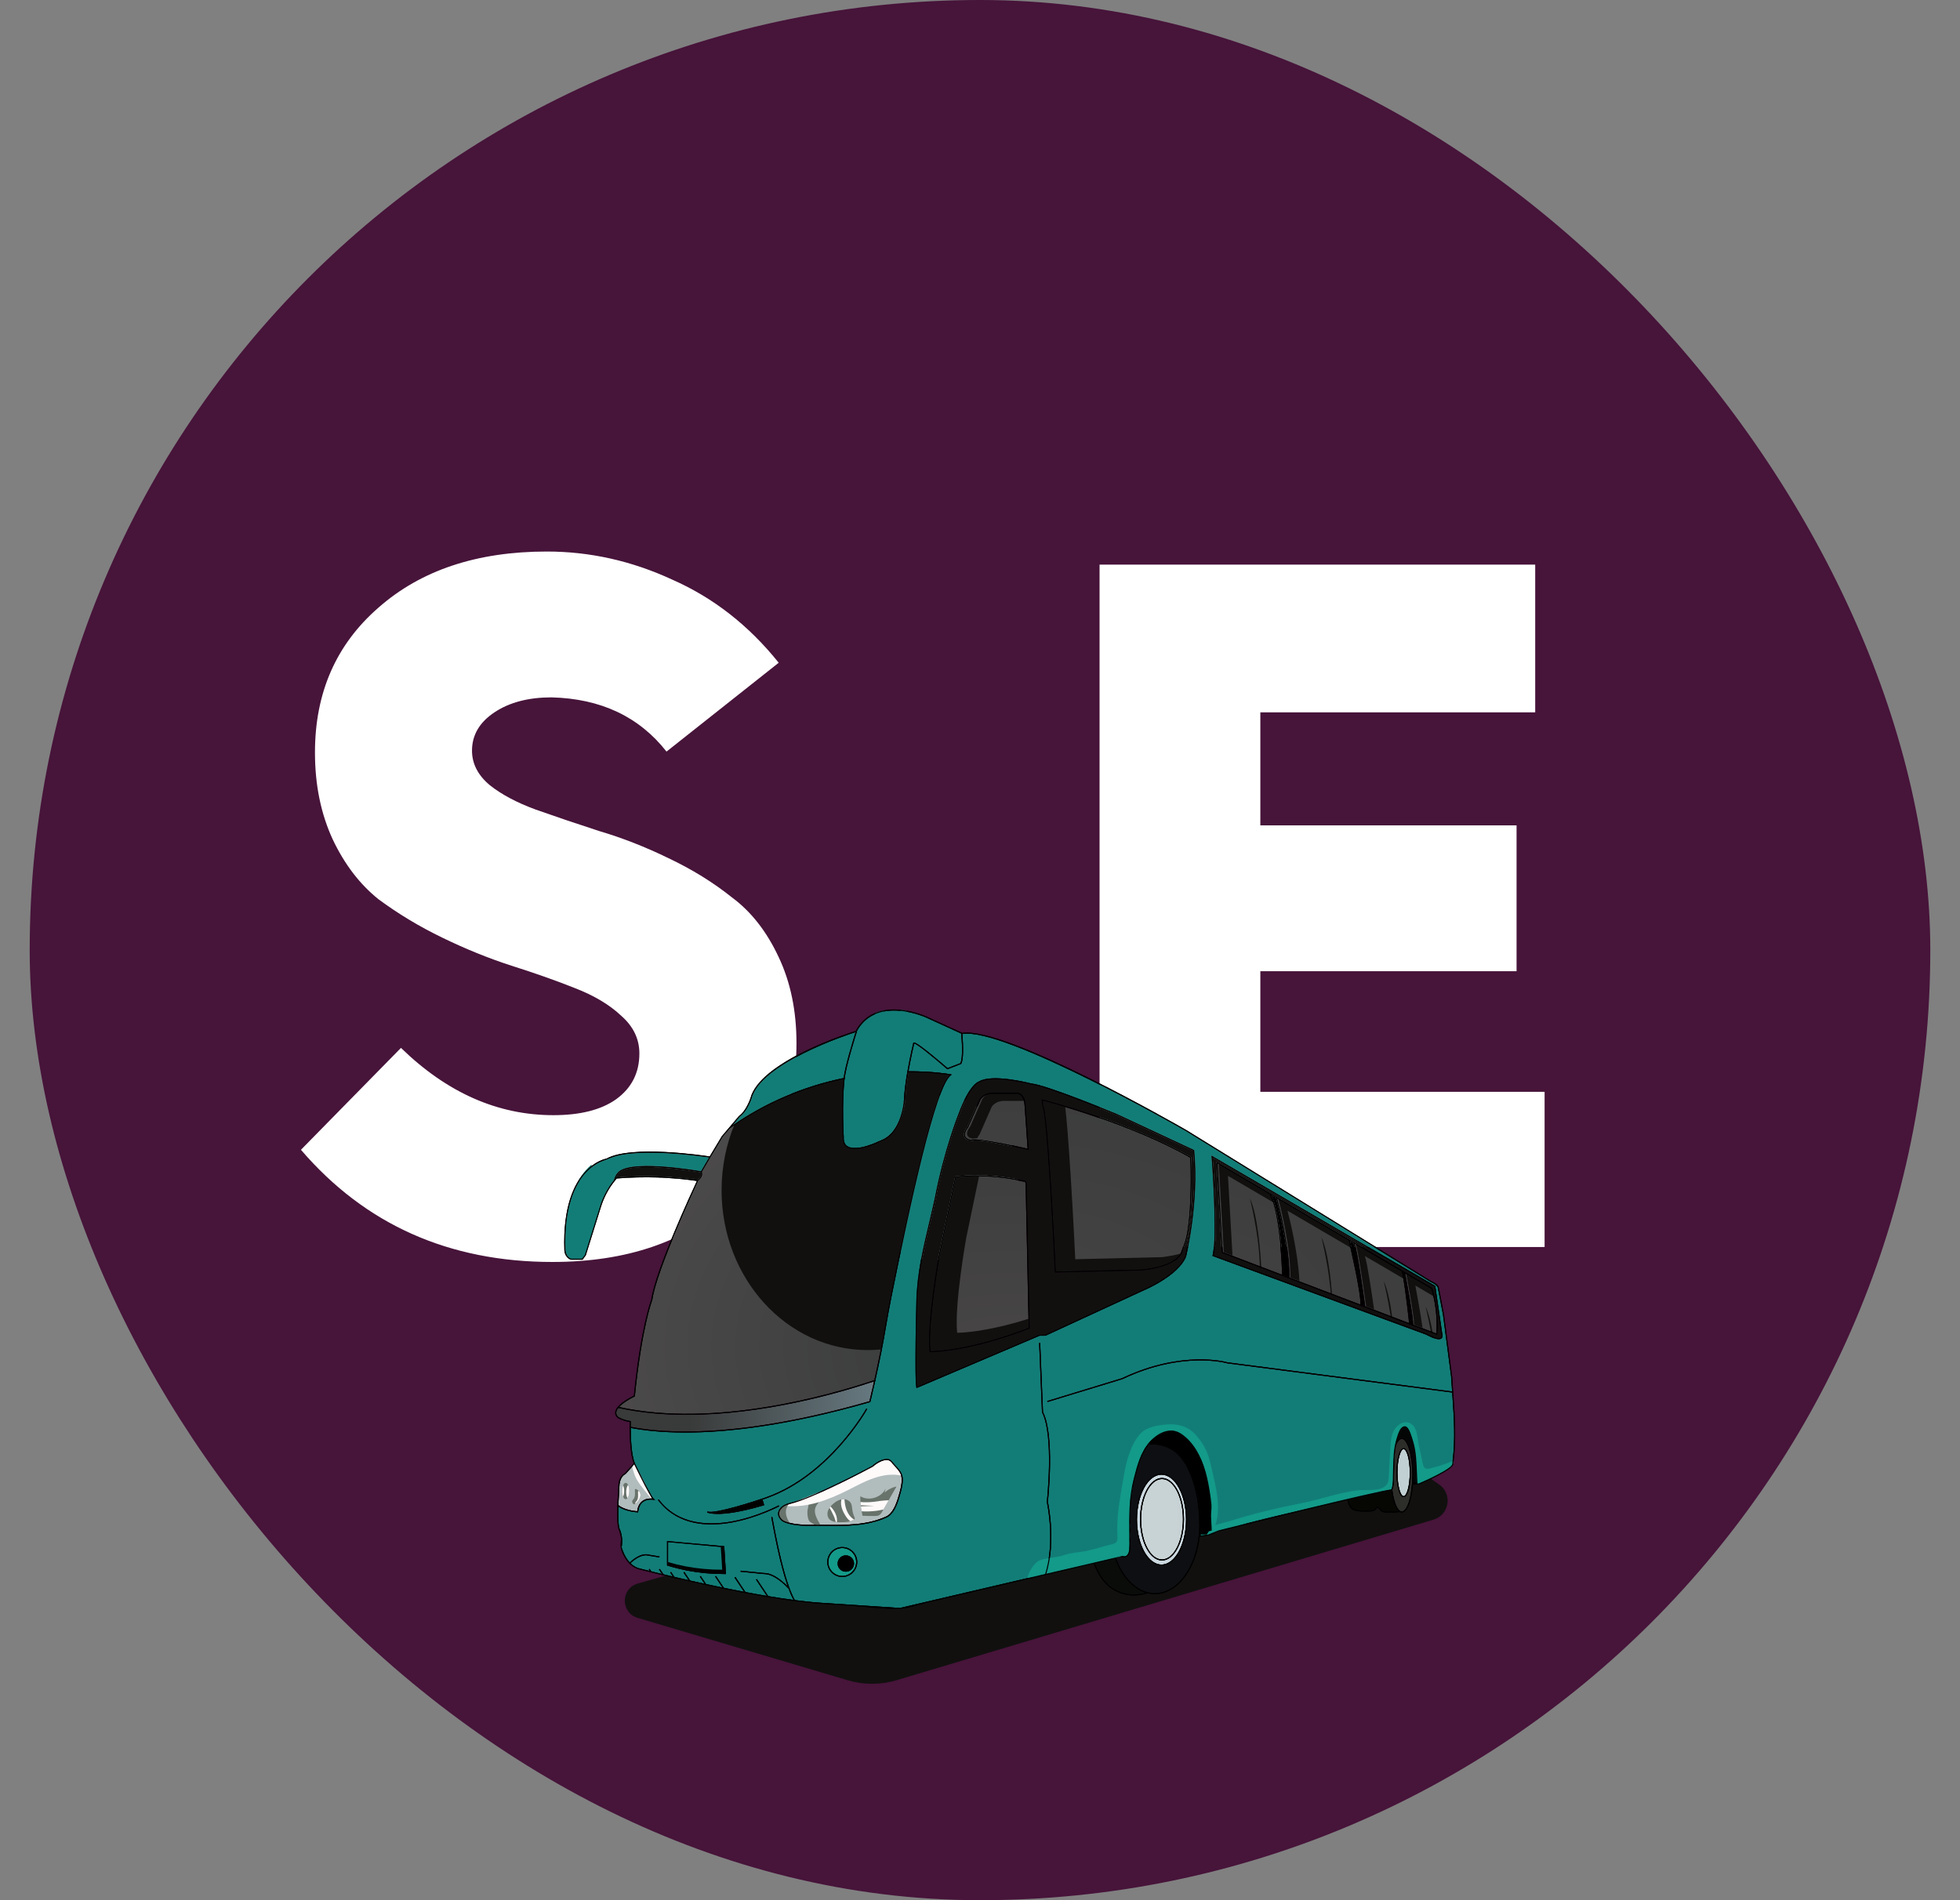 <svg width="33" height="32" viewBox="0 0 33 32" fill="none" xmlns="http://www.w3.org/2000/svg">
<rect x="0" y="0" width="33" height="32" fill="#808080" stroke="none"/>
<rect x="0.5" width="32" height="32" rx="16" fill="#47143A"/>
<path d="M5.067 19.363L6.751 17.647C7.528 18.403 8.383 18.78 9.317 18.78C9.768 18.78 10.12 18.691 10.372 18.513C10.634 18.324 10.765 18.067 10.765 17.741C10.765 17.5 10.666 17.29 10.466 17.112C10.267 16.923 10.004 16.765 9.679 16.64C9.364 16.514 9.007 16.388 8.609 16.262C8.22 16.136 7.832 15.978 7.444 15.789C7.055 15.601 6.699 15.385 6.373 15.144C6.058 14.892 5.801 14.556 5.602 14.136C5.403 13.706 5.303 13.218 5.303 12.672C5.303 11.665 5.66 10.852 6.373 10.232C7.087 9.603 8.031 9.288 9.207 9.288C9.931 9.288 10.634 9.445 11.316 9.76C12.009 10.065 12.607 10.532 13.111 11.161L11.222 12.657C10.76 12.069 10.115 11.765 9.286 11.744C8.897 11.744 8.577 11.828 8.325 11.996C8.073 12.164 7.947 12.379 7.947 12.641C7.947 12.861 8.047 13.056 8.247 13.223C8.446 13.381 8.703 13.517 9.018 13.633C9.343 13.748 9.7 13.869 10.088 13.995C10.477 14.11 10.865 14.262 11.253 14.451C11.652 14.64 12.009 14.861 12.324 15.113C12.649 15.354 12.911 15.69 13.111 16.12C13.31 16.54 13.41 17.023 13.41 17.568C13.41 18.66 13.037 19.547 12.292 20.229C11.547 20.911 10.55 21.252 9.301 21.252C7.559 21.252 6.148 20.622 5.067 19.363ZM14.788 18.843C15.05 18.581 15.376 18.45 15.764 18.45C16.142 18.45 16.462 18.586 16.724 18.859C16.997 19.122 17.134 19.447 17.134 19.835C17.134 20.213 16.997 20.538 16.724 20.811C16.462 21.084 16.142 21.22 15.764 21.22C15.376 21.22 15.045 21.084 14.772 20.811C14.51 20.538 14.379 20.213 14.379 19.835C14.379 19.447 14.515 19.116 14.788 18.843ZM18.513 9.508H25.848V11.996H21.22V13.9H25.534V16.356H21.22V18.387H26.006V21H18.513V9.508Z" fill="white"/>
<path d="M15.094 28.296L24.135 25.592C24.403 25.512 24.46 25.158 24.23 24.999L22.39 23.724C22.145 23.554 21.836 23.503 21.549 23.585L10.739 26.667C10.448 26.75 10.446 27.16 10.736 27.246L14.272 28.296C14.54 28.376 14.826 28.376 15.094 28.296Z" fill="#11100F"/>
<path d="M12.01 25.474C12.226 25.452 12.662 25.312 12.822 25.259L12.846 25.336C12.378 25.473 12.129 25.484 12.01 25.474Z" fill="black"/>
<path d="M22.904 21.97L21.709 21.515C21.711 20.986 21.538 20.308 21.505 20.183L22.709 20.887C22.723 20.95 22.921 21.792 22.904 21.97Z" fill="url(#paint0_radial_346_192)"/>
<path d="M20.587 21.087L20.503 19.595L21.38 20.109C21.553 20.467 21.584 21.351 21.587 21.468L20.587 21.087Z" fill="url(#paint1_radial_346_192)"/>
<path d="M10.981 25.237C10.946 25.234 10.877 25.234 10.819 25.276C10.769 25.312 10.738 25.371 10.728 25.45C10.688 25.447 10.512 25.43 10.412 25.347C10.413 25.318 10.414 25.3 10.414 25.299L10.431 24.99C10.447 24.86 10.526 24.826 10.529 24.825L10.532 24.823L10.678 24.661C10.79 24.89 10.925 25.16 10.981 25.237Z" fill="#B1BCBD"/>
<path d="M23.791 22.308C23.801 22.208 23.68 21.564 23.657 21.443L24.098 21.701C24.11 21.735 24.213 22.06 24.183 22.457L23.791 22.308Z" fill="url(#paint2_radial_346_192)"/>
<path d="M20.435 21.14L24.023 22.462C24.073 22.49 24.213 22.557 24.257 22.528C24.267 22.521 24.271 22.508 24.269 22.488L24.149 21.666L20.417 19.492C20.428 19.644 20.512 20.808 20.435 21.14ZM20.484 19.564L22.703 20.864L22.709 20.868L23.602 21.391C23.603 21.391 23.604 21.392 23.606 21.393L24.11 21.688L24.112 21.69L24.113 21.693C24.115 21.696 24.234 22.043 24.2 22.47L24.199 22.482L20.576 21.102L20.571 21.099L20.484 19.564L20.484 19.564Z" fill="#11100F"/>
<path d="M22.921 21.976C22.94 21.811 22.761 21.037 22.729 20.899L22.743 20.907L22.785 20.932C22.815 20.961 22.909 21.577 22.966 21.994L22.921 21.976Z" fill="black"/>
<path d="M10.615 26.324L10.615 26.324C10.615 26.324 10.615 26.324 10.615 26.324C10.615 26.324 10.615 26.324 10.615 26.324Z" fill="#127D77"/>
<path d="M22.985 22C22.953 21.77 22.858 21.094 22.808 20.945L23.596 21.407C23.625 21.44 23.69 21.954 23.726 22.283L22.985 22Z" fill="url(#paint3_radial_346_192)"/>
<path d="M21.522 20.183C21.529 20.209 21.543 20.262 21.56 20.333C21.622 20.592 21.728 21.1 21.727 21.515L21.878 21.572C21.853 21.073 21.707 20.502 21.677 20.389L22.757 21.021C22.741 20.95 22.729 20.9 22.726 20.887L21.522 20.183Z" fill="#11100F"/>
<path d="M20.52 19.595L20.605 21.087L20.751 21.143L20.675 19.802L21.453 20.258C21.436 20.202 21.418 20.152 21.397 20.109L20.52 19.595L20.52 19.595Z" fill="#11100F"/>
<path d="M23.699 21.573C23.741 21.804 23.816 22.228 23.808 22.308L23.88 22.335L23.951 22.362C23.92 22.134 23.847 21.742 23.83 21.649L24.152 21.839C24.135 21.762 24.12 21.713 24.115 21.701L23.675 21.443C23.679 21.468 23.688 21.514 23.699 21.573L23.699 21.573Z" fill="#11100F"/>
<path d="M22.825 20.945C22.834 20.974 22.846 21.021 22.858 21.08C22.909 21.334 22.976 21.814 23.002 22L23.067 22.025L23.135 22.051C23.093 21.757 23.021 21.274 22.98 21.152L23.646 21.542C23.633 21.467 23.622 21.417 23.613 21.407L23.551 21.371L22.825 20.945Z" fill="#11100F"/>
<path d="M21.044 20.178C21.106 20.438 21.212 20.945 21.211 21.36L21.237 21.37C21.222 21.079 21.177 20.472 21.044 20.178Z" fill="#11100F"/>
<path d="M22.248 20.832C22.31 21.091 22.416 21.599 22.415 22.014L22.441 22.024C22.426 21.733 22.381 21.125 22.248 20.832Z" fill="#11100F"/>
<path d="M23.297 21.571C23.359 21.831 23.465 22.338 23.464 22.753L23.49 22.763C23.476 22.472 23.43 21.865 23.297 21.571Z" fill="#11100F"/>
<path d="M24.002 22.001C24.064 22.261 24.171 22.768 24.169 23.183L24.196 23.193C24.181 22.902 24.135 22.295 24.002 22.001Z" fill="#11100F"/>
<path d="M23.774 22.302L23.744 22.29C23.74 22.255 23.718 22.052 23.691 21.851C23.655 21.574 23.633 21.465 23.619 21.421L23.638 21.432C23.68 21.652 23.78 22.207 23.774 22.302Z" fill="black"/>
<path d="M21.681 21.504L21.605 21.475C21.602 21.394 21.575 20.507 21.406 20.124L21.42 20.133L21.484 20.17C21.499 20.226 21.693 20.95 21.692 21.508L21.681 21.504Z" fill="black"/>
<path d="M23.632 25.196C23.689 25.196 23.735 25.018 23.735 24.8C23.735 24.582 23.689 24.404 23.632 24.404C23.575 24.404 23.529 24.582 23.529 24.8C23.529 25.018 23.575 25.196 23.632 25.196Z" fill="#C1D0D3"/>
<path d="M23.602 24.215C23.572 24.215 23.544 24.236 23.518 24.276C23.522 24.259 23.527 24.242 23.532 24.226C23.534 24.219 23.536 24.212 23.538 24.205C23.555 24.151 23.578 24.076 23.622 24.046C23.635 24.036 23.648 24.034 23.66 24.038C23.676 24.043 23.701 24.063 23.727 24.132C23.747 24.185 23.765 24.24 23.781 24.296C23.825 24.45 23.832 24.622 23.838 24.788C23.84 24.846 23.843 24.906 23.847 24.963H23.792C23.794 24.924 23.796 24.884 23.796 24.843C23.796 24.491 23.71 24.215 23.602 24.215L23.602 24.215Z" fill="#040606"/>
<path d="M18.782 26.238L18.772 26.242C18.879 26.54 19.072 26.755 19.29 26.823C19.24 26.837 19.128 26.863 19.015 26.847C18.734 26.807 18.559 26.651 18.432 26.329C18.515 26.31 18.598 26.29 18.681 26.271C18.702 26.266 18.741 26.251 18.782 26.238L18.782 26.238Z" fill="#0A0C0A"/>
<path d="M15.954 17.988C15.931 17.968 15.81 17.863 15.687 17.763C15.406 17.534 15.388 17.552 15.379 17.561L15.377 17.563L15.377 17.565C15.376 17.568 15.321 17.794 15.277 18.048C15.246 18.228 15.227 18.379 15.222 18.496C15.221 18.502 15.2 19.076 14.815 19.21C14.81 19.213 14.427 19.402 14.271 19.306C14.228 19.28 14.207 19.233 14.207 19.167C14.206 19.161 14.172 18.58 14.22 18.169H14.224C14.224 18.009 14.428 17.37 14.43 17.364L14.427 17.363C14.767 16.756 15.588 17.133 15.596 17.137L16.185 17.406C16.206 17.668 16.201 17.844 16.17 17.904L15.954 17.988Z" fill="#127D77"/>
<path d="M12.331 18.953L12.458 18.803C12.579 18.716 12.647 18.516 12.65 18.508C12.796 17.907 14.276 17.422 14.406 17.381C14.371 17.494 14.217 17.989 14.207 18.154C13.523 18.296 12.893 18.565 12.331 18.953Z" fill="#127D77"/>
<path d="M23.441 25.087C23.469 25.307 23.534 25.454 23.602 25.454C23.698 25.454 23.779 25.174 23.779 24.843C23.779 24.512 23.698 24.232 23.602 24.232C23.568 24.232 23.535 24.268 23.505 24.336L23.504 24.335C23.477 24.467 23.475 24.598 23.472 24.736C23.471 24.779 23.471 24.824 23.469 24.869C23.469 25.012 23.453 25.066 23.441 25.087ZM23.512 24.8C23.512 24.597 23.557 24.387 23.632 24.387C23.708 24.387 23.753 24.597 23.753 24.8C23.753 25.003 23.708 25.213 23.632 25.213C23.557 25.213 23.512 25.003 23.512 24.8Z" fill="#2D2D2A"/>
<path d="M19.319 26.813L19.321 26.813L19.322 26.814C19.361 26.824 19.403 26.83 19.444 26.83C19.857 26.83 20.192 26.317 20.192 25.686C20.192 25.374 20.145 25.093 20.05 24.852C19.982 24.677 19.899 24.55 19.797 24.463C19.687 24.368 19.517 24.316 19.344 24.322C19.215 24.482 19.161 24.688 19.109 24.888L19.103 24.911C19.024 25.217 19.027 25.542 19.03 25.856C19.031 25.917 19.031 25.978 19.031 26.038C19.031 26.128 19.012 26.186 18.974 26.211C18.944 26.232 18.911 26.223 18.902 26.22C18.879 26.211 18.833 26.222 18.788 26.236C18.898 26.541 19.096 26.756 19.319 26.814L19.319 26.813ZM19.126 25.591C19.126 25.164 19.319 24.817 19.556 24.817C19.793 24.817 19.986 25.164 19.986 25.591C19.986 26.018 19.793 26.365 19.556 26.365C19.319 26.365 19.126 26.018 19.126 25.591Z" fill="#0E0F13"/>
<path d="M19.143 25.591C19.143 26.008 19.328 26.348 19.556 26.348C19.783 26.348 19.969 26.008 19.969 25.591C19.969 25.174 19.783 24.834 19.556 24.834C19.328 24.834 19.143 25.174 19.143 25.591ZM19.195 25.585C19.195 25.202 19.361 24.89 19.564 24.89C19.768 24.89 19.934 25.202 19.934 25.585C19.934 25.968 19.768 26.279 19.564 26.279C19.361 26.279 19.195 25.968 19.195 25.585Z" fill="#CBD8E0"/>
<path d="M19.808 24.45C19.698 24.355 19.531 24.302 19.359 24.304C19.36 24.303 19.362 24.301 19.363 24.299C19.497 24.147 19.707 24.033 19.895 24.171C20.073 24.301 20.203 24.511 20.282 24.794C20.312 24.899 20.335 25.016 20.357 25.163C20.366 25.221 20.374 25.279 20.38 25.337C20.383 25.373 20.38 25.41 20.377 25.446C20.374 25.477 20.371 25.509 20.373 25.54L20.384 25.761L20.342 25.773L20.308 25.823H20.204C20.207 25.778 20.21 25.733 20.21 25.686C20.21 25.372 20.162 25.089 20.067 24.846C19.997 24.669 19.913 24.539 19.809 24.45L19.808 24.45Z" fill="black"/>
<path d="M23.551 25.45C23.507 25.453 23.462 25.454 23.418 25.455C23.404 25.455 23.39 25.456 23.376 25.456C23.327 25.457 23.274 25.455 23.249 25.419C23.248 25.417 23.219 25.375 23.192 25.375H23.192C23.185 25.375 23.176 25.378 23.169 25.389C23.15 25.42 23.121 25.436 23.08 25.437L23.075 25.438C23.027 25.439 22.977 25.441 22.928 25.439C22.882 25.436 22.825 25.433 22.782 25.406C22.741 25.381 22.716 25.331 22.705 25.256C23.085 25.166 23.376 25.102 23.425 25.101C23.449 25.278 23.495 25.402 23.551 25.45Z" fill="#060703"/>
<path d="M19.564 26.262C19.759 26.262 19.917 25.959 19.917 25.585C19.917 25.211 19.759 24.908 19.564 24.908C19.37 24.908 19.212 25.211 19.212 25.585C19.212 25.959 19.37 26.262 19.564 26.262Z" fill="url(#paint4_linear_346_192)"/>
<path d="M13.329 25.32C13.346 25.316 13.364 25.311 13.381 25.306C13.437 25.289 13.491 25.269 13.532 25.253C13.662 25.203 13.79 25.146 13.886 25.102C14.148 24.982 14.42 24.848 14.694 24.702L14.696 24.701C14.759 24.645 14.852 24.587 14.931 24.587C14.935 24.587 14.94 24.587 14.945 24.588C14.98 24.591 15.002 24.619 15.025 24.648C15.032 24.656 15.039 24.664 15.046 24.672C15.055 24.682 15.063 24.692 15.072 24.701C15.108 24.741 15.14 24.775 15.16 24.817C15.176 24.85 15.183 24.885 15.182 24.925C15.181 25.015 15.156 25.103 15.131 25.188L15.128 25.198C15.09 25.33 15.032 25.488 14.917 25.54C14.595 25.687 14.231 25.683 13.879 25.679C13.83 25.678 13.782 25.677 13.734 25.677C13.281 25.694 13.173 25.595 13.172 25.594C13.139 25.564 13.12 25.53 13.119 25.496C13.117 25.465 13.13 25.434 13.157 25.405C13.204 25.353 13.265 25.337 13.329 25.32L13.329 25.32Z" fill="#B1BCBD"/>
<path d="M14.717 23.262C14.674 23.451 14.644 23.573 14.638 23.598C12.448 24.228 11.182 24.139 10.619 24.029C10.619 23.976 10.62 23.942 10.62 23.94L10.621 23.933L10.613 23.931C10.496 23.915 10.411 23.864 10.41 23.864C10.383 23.839 10.371 23.811 10.376 23.78C10.379 23.757 10.392 23.733 10.41 23.71L10.415 23.711C10.789 23.793 11.18 23.826 11.569 23.826C12.86 23.826 14.133 23.458 14.717 23.262Z" fill="url(#paint5_radial_346_192)"/>
<path d="M10.43 25.742C10.433 25.748 10.5 25.883 10.466 26.055C10.47 26.073 10.508 26.21 10.603 26.312C10.651 26.267 10.698 26.233 10.745 26.209C10.791 26.186 10.835 26.174 10.879 26.173L11.104 26.211L11.101 26.227L10.878 26.19C10.798 26.192 10.709 26.238 10.616 26.322L10.62 26.329C10.622 26.332 10.625 26.334 10.628 26.337H10.628V26.337C10.663 26.368 10.704 26.394 10.752 26.409C10.755 26.41 10.824 26.427 10.94 26.456L10.923 26.43L10.937 26.421L10.965 26.462C11.017 26.475 11.078 26.49 11.146 26.506L11.095 26.43L11.109 26.421L11.171 26.512C11.22 26.524 11.273 26.537 11.33 26.55L11.284 26.482L11.299 26.472L11.354 26.556C11.429 26.573 11.51 26.592 11.594 26.611L11.508 26.482L11.522 26.472L11.618 26.617C11.697 26.634 11.779 26.652 11.863 26.671L11.783 26.55L11.797 26.541L11.887 26.676C11.977 26.695 12.069 26.715 12.164 26.735L12.041 26.55L12.055 26.541L12.188 26.739C12.299 26.762 12.413 26.785 12.527 26.806L12.367 26.568L12.382 26.558L12.551 26.811C12.671 26.834 12.792 26.855 12.911 26.875L12.729 26.602L12.743 26.592L12.934 26.879C13.08 26.904 13.223 26.925 13.361 26.943C13.332 26.889 13.303 26.825 13.277 26.753C13.119 26.59 12.98 26.507 12.865 26.507C12.862 26.507 12.859 26.507 12.855 26.507L12.47 26.468L12.471 26.451L12.856 26.49C12.971 26.485 13.107 26.561 13.263 26.714C13.134 26.348 13.036 25.823 12.989 25.569L12.985 25.549L13.002 25.546L13.006 25.566C13.065 25.883 13.202 26.625 13.382 26.946C13.547 26.968 13.704 26.984 13.846 26.993L15.152 27.079L17.596 26.507C17.617 26.442 17.64 26.353 17.657 26.24C17.691 26.016 17.702 25.698 17.625 25.29L17.625 25.289L17.625 25.287C17.627 25.276 17.747 24.177 17.544 23.785L17.543 23.783L17.495 22.616L17.513 22.615L17.56 23.779C17.761 24.171 17.647 25.244 17.642 25.288C17.719 25.695 17.709 26.012 17.675 26.237C17.658 26.348 17.636 26.437 17.615 26.502L18.9 26.202L18.903 26.201L18.905 26.202C18.907 26.203 18.937 26.215 18.965 26.197C18.997 26.175 19.014 26.12 19.014 26.038C19.014 25.977 19.013 25.916 19.012 25.855C19.009 25.54 19.006 25.215 19.086 24.907L19.092 24.883C19.145 24.682 19.204 24.453 19.35 24.287C19.489 24.129 19.708 24.012 19.905 24.156C20.086 24.289 20.218 24.502 20.299 24.789C20.328 24.894 20.352 25.012 20.374 25.162C20.382 25.218 20.391 25.277 20.396 25.334C20.4 25.372 20.396 25.41 20.393 25.447C20.391 25.479 20.388 25.509 20.39 25.539L20.401 25.773L20.352 25.787L20.317 25.84H20.218V25.856L20.344 25.84L20.516 25.771C20.543 25.765 20.718 25.721 20.969 25.659C21.185 25.605 21.458 25.538 21.744 25.468C22.49 25.286 23.318 25.088 23.422 25.083H23.422C23.427 25.077 23.451 25.038 23.451 24.868C23.453 24.823 23.453 24.778 23.454 24.735C23.458 24.558 23.461 24.391 23.515 24.22C23.517 24.214 23.519 24.207 23.521 24.2C23.539 24.143 23.563 24.065 23.611 24.031C23.629 24.019 23.647 24.015 23.664 24.021C23.694 24.03 23.72 24.065 23.743 24.126C23.763 24.179 23.781 24.235 23.797 24.291C23.842 24.447 23.849 24.62 23.855 24.788C23.857 24.851 23.86 24.912 23.864 24.971L23.865 24.98H23.888C24.037 24.918 24.422 24.741 24.449 24.661C24.452 24.642 24.454 24.623 24.457 24.604C24.505 24.227 24.477 23.84 24.451 23.466C24.45 23.461 24.45 23.456 24.449 23.45L20.662 22.959C20.655 22.957 19.914 22.742 18.895 23.226L17.636 23.61L17.631 23.593L18.889 23.209C19.912 22.723 20.66 22.94 20.666 22.942L24.448 23.433C24.446 23.4 24.443 23.366 24.441 23.333C24.438 23.283 24.434 23.233 24.431 23.184L24.43 23.17L24.294 22.135L24.208 21.687C24.208 21.686 24.204 21.639 24.091 21.591L19.964 19.045C19.933 19.027 16.913 17.293 16.203 17.412L16.203 17.412C16.218 17.602 16.226 17.839 16.183 17.914L16.181 17.917L15.95 18.007L15.946 18.004C15.704 17.793 15.43 17.573 15.392 17.573H15.392C15.384 17.604 15.336 17.809 15.295 18.04C15.726 18.039 16.002 18.091 16.005 18.092L16.025 18.096L16.008 18.107C15.748 18.295 15.314 20.322 15.01 21.831C14.973 22.013 14.943 22.186 14.914 22.353C14.889 22.499 14.865 22.636 14.839 22.763C14.802 22.95 14.767 23.113 14.737 23.246L14.74 23.254L14.735 23.255L14.735 23.256C14.686 23.474 14.654 23.604 14.653 23.606L14.652 23.611L14.647 23.613C13.258 24.012 12.24 24.124 11.536 24.124C11.128 24.124 10.826 24.087 10.618 24.046C10.619 24.204 10.628 24.497 10.688 24.642L10.69 24.646L10.69 24.647C10.863 25.003 10.976 25.214 11.006 25.241L11.03 25.263L10.999 25.256C10.998 25.256 10.902 25.237 10.828 25.29C10.781 25.324 10.752 25.381 10.743 25.46L10.742 25.468L10.735 25.467C10.726 25.467 10.53 25.457 10.411 25.368C10.408 25.477 10.406 25.681 10.43 25.742L10.43 25.742ZM20.397 19.461L24.161 21.654L24.165 21.656L24.286 22.486C24.289 22.512 24.283 22.531 24.266 22.542C24.256 22.549 24.242 22.552 24.226 22.552C24.199 22.552 24.166 22.543 24.134 22.532C24.125 22.529 24.116 22.525 24.107 22.522C24.062 22.503 24.024 22.482 24.016 22.477L23.45 22.269L23.427 22.261L20.422 21.153L20.414 21.151L20.416 21.143C20.501 20.804 20.4 19.491 20.399 19.477L20.397 19.461ZM14.601 23.729C14.595 23.74 13.972 24.849 12.915 25.227C12.897 25.234 12.878 25.241 12.859 25.247L12.838 25.254L12.867 25.348L12.859 25.35C12.465 25.467 12.224 25.495 12.083 25.495C11.969 25.495 11.92 25.476 11.909 25.471H11.907L11.905 25.468L11.911 25.462V25.454L11.914 25.454L11.915 25.455C12.039 25.498 12.695 25.284 12.825 25.24L12.854 25.231C12.873 25.224 12.891 25.218 12.91 25.211C13.961 24.835 14.58 23.732 14.586 23.721L14.601 23.729L14.601 23.729ZM15.428 21.904C15.44 21.449 15.544 21.01 15.645 20.584C15.676 20.453 15.708 20.316 15.738 20.18C15.891 19.38 16.131 18.774 16.134 18.769C16.314 18.275 16.464 18.218 16.482 18.213C16.707 18.076 17.338 18.24 17.363 18.247C17.603 18.264 18.762 18.743 18.811 18.764L20.101 19.366L20.105 19.368L20.106 19.373C20.191 20.258 19.971 21.155 19.968 21.166C19.83 21.492 19.265 21.728 19.241 21.738L17.603 22.494L17.502 22.495L15.44 23.372L15.431 23.376L15.428 23.366C15.393 23.246 15.426 21.958 15.428 21.904L15.428 21.904ZM13.929 26.305C13.929 26.166 14.042 26.053 14.181 26.053C14.32 26.053 14.433 26.166 14.433 26.305C14.433 26.444 14.32 26.557 14.181 26.557C14.042 26.557 13.929 26.444 13.929 26.305ZM13.101 25.497C13.1 25.462 13.114 25.425 13.144 25.393C13.195 25.337 13.258 25.321 13.325 25.304C13.342 25.299 13.359 25.295 13.376 25.29C13.432 25.273 13.485 25.253 13.526 25.238C13.656 25.188 13.783 25.131 13.879 25.087C14.14 24.967 14.412 24.833 14.685 24.687C14.755 24.625 14.86 24.563 14.946 24.571C14.989 24.575 15.014 24.606 15.039 24.637C15.045 24.645 15.052 24.653 15.059 24.661C15.067 24.671 15.076 24.68 15.084 24.689C15.122 24.73 15.154 24.766 15.175 24.81C15.192 24.845 15.2 24.883 15.199 24.926C15.198 25.017 15.172 25.106 15.147 25.193L15.145 25.203C15.103 25.347 15.045 25.501 14.924 25.556C14.652 25.68 14.353 25.697 14.055 25.697C13.996 25.697 13.937 25.696 13.878 25.696C13.83 25.695 13.781 25.695 13.734 25.694C13.271 25.711 13.164 25.61 13.16 25.606C13.124 25.573 13.103 25.535 13.101 25.497V25.497ZM11.231 25.952L12.194 26.039L12.223 26.507L12.214 26.507C12.202 26.507 12.19 26.507 12.178 26.507C11.978 26.507 11.777 26.488 11.582 26.451C11.466 26.429 11.35 26.4 11.237 26.365L11.231 26.363V25.952ZM11.078 25.261L11.092 25.251C11.419 25.688 11.95 25.692 12.338 25.619C12.759 25.539 13.107 25.354 13.11 25.352L13.118 25.367C13.115 25.369 12.765 25.556 12.341 25.636C12.213 25.66 12.092 25.672 11.978 25.672C11.589 25.672 11.282 25.533 11.078 25.261Z" fill="#127D77"/>
<path d="M13.946 26.305C13.946 26.434 14.052 26.54 14.181 26.54C14.31 26.54 14.415 26.434 14.415 26.305C14.415 26.176 14.31 26.07 14.181 26.07C14.052 26.07 13.946 26.176 13.946 26.305ZM14.103 26.331C14.103 26.255 14.165 26.193 14.241 26.193C14.317 26.193 14.379 26.255 14.379 26.331C14.379 26.407 14.317 26.468 14.241 26.468C14.165 26.468 14.103 26.407 14.103 26.331Z" fill="#139A89"/>
<path d="M11.756 19.882C11.815 19.835 11.835 19.785 11.817 19.735L11.961 19.49L12.167 19.146L12.288 19.003C12.859 18.598 13.503 18.319 14.202 18.173C14.155 18.585 14.189 19.162 14.19 19.168C14.19 19.24 14.214 19.291 14.262 19.321C14.297 19.342 14.341 19.351 14.389 19.351C14.569 19.351 14.809 19.233 14.821 19.226C15.217 19.089 15.239 18.503 15.239 18.497C15.244 18.382 15.262 18.234 15.293 18.058C15.661 18.057 15.916 18.095 15.984 18.106C15.718 18.358 15.293 20.344 14.994 21.828C14.957 22.01 14.927 22.183 14.898 22.35C14.873 22.496 14.849 22.634 14.823 22.76C14.786 22.947 14.751 23.11 14.721 23.243C14.719 23.243 14.718 23.244 14.716 23.244C13.962 23.497 12.035 24.047 10.423 23.695C10.509 23.6 10.682 23.519 10.684 23.518L10.689 23.516L10.689 23.511C10.808 22.34 10.979 21.901 10.981 21.896L10.982 21.895C11.049 21.386 11.748 19.9 11.755 19.885L11.756 19.882L11.756 19.882Z" fill="url(#paint6_radial_346_192)"/>
<path d="M10.049 19.597C10.117 19.557 10.196 19.535 10.268 19.504C10.31 19.486 10.354 19.473 10.398 19.462C10.506 19.436 10.616 19.424 10.726 19.418C10.969 19.404 11.214 19.416 11.456 19.436C11.613 19.45 11.77 19.467 11.926 19.49C11.931 19.491 11.935 19.491 11.94 19.492L11.803 19.725C11.699 19.707 10.544 19.511 10.39 19.764C10.385 19.769 10.359 19.8 10.336 19.876C10.282 19.943 10.234 20.017 10.194 20.094C10.158 20.163 10.128 20.235 10.105 20.308L9.847 21.133L9.799 21.197H9.616C9.521 21.164 9.52 21.052 9.52 21.05C9.493 20.326 9.684 19.95 9.85 19.763C9.907 19.698 9.974 19.641 10.049 19.597Z" fill="#127D77"/>
<path d="M14.358 26.358C14.373 26.293 14.333 26.228 14.269 26.213C14.204 26.198 14.139 26.238 14.124 26.303C14.108 26.367 14.149 26.432 14.213 26.448C14.278 26.463 14.343 26.423 14.358 26.358Z" fill="black"/>
<path d="M10.404 19.773C10.55 19.531 11.717 19.728 11.801 19.742C11.817 19.785 11.797 19.828 11.742 19.871C11.727 19.869 11.713 19.867 11.699 19.866C11.686 19.864 11.673 19.862 11.66 19.86C11.644 19.858 11.629 19.856 11.614 19.854C11.601 19.853 11.588 19.851 11.575 19.85C11.56 19.848 11.544 19.846 11.528 19.844C11.516 19.843 11.503 19.842 11.491 19.84C11.475 19.839 11.459 19.837 11.443 19.836C11.431 19.835 11.418 19.833 11.406 19.832C11.39 19.831 11.374 19.83 11.358 19.828C11.346 19.828 11.334 19.826 11.322 19.826C11.307 19.824 11.292 19.823 11.277 19.822C11.264 19.822 11.25 19.821 11.237 19.82C11.227 19.819 11.217 19.819 11.207 19.818C11.161 19.816 11.114 19.814 11.068 19.812C11.049 19.811 11.03 19.811 11.011 19.811C10.801 19.806 10.589 19.812 10.379 19.829L10.376 19.829L10.373 19.832C10.371 19.834 10.369 19.837 10.367 19.839C10.386 19.793 10.403 19.775 10.403 19.775L10.404 19.773Z" fill="#11100F"/>
<path d="M11.585 26.434C11.472 26.413 11.359 26.384 11.248 26.35V25.97L12.178 26.055L12.205 26.49C11.996 26.492 11.789 26.473 11.585 26.434Z" fill="black"/>
<path d="M11.231 25.951V26.301C11.237 26.303 11.242 26.305 11.248 26.306C11.343 26.334 11.439 26.358 11.536 26.377C11.74 26.416 11.95 26.436 12.16 26.434L12.136 26.053L12.135 26.035L11.231 25.951Z" fill="#127D77"/>
<path d="M16.097 19.828C16.672 19.762 17.226 19.898 17.232 19.899L17.235 19.9L17.238 19.898C17.242 19.895 17.245 19.896 17.247 19.896C17.256 19.899 17.265 19.915 17.268 19.925L17.32 22.36C16.336 22.74 15.743 22.753 15.668 22.753H15.668C15.62 22.274 15.821 21.158 15.823 21.147L16.097 19.828Z" fill="url(#paint7_radial_346_192)"/>
<path d="M15.668 22.753H15.668C15.743 22.753 16.336 22.74 17.32 22.36L17.316 22.209C16.603 22.435 16.178 22.444 16.115 22.444H16.115C16.067 21.964 16.268 20.848 16.27 20.837L16.484 19.81C16.36 19.809 16.229 19.813 16.097 19.828L15.823 21.147C15.821 21.158 15.62 22.274 15.668 22.753L15.668 22.753Z" fill="#11100F"/>
<path d="M16.346 19.193C16.334 19.191 16.273 19.181 16.254 19.138C16.237 19.101 16.254 19.049 16.303 18.983L16.304 18.981L16.494 18.551C16.495 18.546 16.529 18.435 16.693 18.419H17.095L17.096 18.419C17.096 18.419 17.102 18.417 17.112 18.417C17.129 18.417 17.154 18.421 17.179 18.439C17.221 18.47 17.245 18.53 17.251 18.617L17.302 19.345C17.195 19.32 16.443 19.148 16.346 19.193Z" fill="url(#paint8_radial_346_192)"/>
<path d="M16.288 19.121C16.307 19.164 16.368 19.174 16.381 19.175C16.394 19.169 16.419 19.167 16.452 19.168C16.462 19.149 16.475 19.127 16.493 19.104L16.494 19.102L16.683 18.672C16.684 18.666 16.718 18.556 16.882 18.54H17.277C17.266 18.485 17.245 18.445 17.214 18.422C17.189 18.404 17.163 18.4 17.147 18.4C17.137 18.4 17.13 18.402 17.13 18.402L17.129 18.402H16.727C16.564 18.418 16.53 18.529 16.528 18.534L16.339 18.964L16.338 18.966C16.288 19.032 16.272 19.084 16.288 19.121L16.288 19.121Z" fill="#11100F"/>
<path d="M20.036 20.231C20.03 20.39 20.019 20.55 19.994 20.707C19.984 20.771 19.972 20.836 19.953 20.898C19.936 20.955 19.912 21.009 19.895 21.065C19.89 21.077 19.886 21.089 19.88 21.101C19.861 21.138 19.831 21.168 19.8 21.194C19.661 21.306 19.466 21.344 19.295 21.369C19.276 21.372 19.256 21.377 19.236 21.377L17.777 21.412C17.773 21.331 17.742 20.679 17.701 20.031C17.622 18.767 17.58 18.631 17.561 18.612V18.535C17.695 18.57 19.049 18.933 20.038 19.499C20.047 19.742 20.047 19.987 20.036 20.231Z" fill="url(#paint9_radial_346_192)"/>
<path d="M17.561 18.535V18.612C17.58 18.631 17.622 18.767 17.701 20.031C17.742 20.679 17.774 21.331 17.777 21.412C17.777 21.412 19.236 21.377 19.236 21.377C19.256 21.377 19.276 21.372 19.296 21.369C19.466 21.344 19.662 21.306 19.8 21.194C19.828 21.171 19.855 21.144 19.874 21.112C19.79 21.136 19.704 21.151 19.622 21.163C19.603 21.166 19.583 21.17 19.563 21.171C19.563 21.171 18.104 21.206 18.104 21.206C18.1 21.125 18.069 20.473 18.028 19.825C17.988 19.186 17.958 18.835 17.935 18.642C17.736 18.582 17.599 18.545 17.561 18.535Z" fill="#11100F"/>
<path d="M15.443 23.352L17.497 22.479L17.597 22.478L19.234 21.722C19.24 21.72 19.817 21.479 19.952 21.16C19.954 21.151 20.173 20.26 20.09 19.379L18.804 18.779C18.792 18.774 17.599 18.281 17.361 18.264C17.354 18.262 16.708 18.094 16.49 18.228L16.488 18.229C16.486 18.23 16.334 18.272 16.149 18.775C16.147 18.781 15.907 19.385 15.754 20.184C15.725 20.32 15.693 20.456 15.661 20.588C15.56 21.013 15.457 21.451 15.445 21.904C15.445 21.917 15.412 23.186 15.443 23.352ZM17.544 18.513L17.554 18.516C17.569 18.52 19.012 18.891 20.05 19.486L20.055 19.489L20.055 19.493C20.057 19.544 20.104 20.731 19.917 21.027C19.918 21.04 19.917 21.089 19.87 21.149C19.804 21.234 19.641 21.345 19.238 21.394L17.761 21.43L17.761 21.422C17.759 21.376 17.756 21.33 17.754 21.285C17.738 20.944 17.719 20.603 17.699 20.263C17.68 19.944 17.659 19.626 17.634 19.307C17.625 19.186 17.614 19.065 17.602 18.944C17.592 18.846 17.583 18.75 17.559 18.654C17.549 18.613 17.53 18.557 17.544 18.513ZM17.321 19.367C17.128 19.323 16.935 19.28 16.74 19.245C16.652 19.23 16.558 19.207 16.468 19.204C16.394 19.202 16.278 19.234 16.238 19.145C16.219 19.102 16.236 19.044 16.289 18.974L16.477 18.545C16.479 18.54 16.515 18.419 16.692 18.402H17.093C17.101 18.4 17.146 18.393 17.189 18.425C17.235 18.459 17.262 18.523 17.268 18.616C17.286 18.866 17.303 19.117 17.321 19.367ZM15.806 21.143L16.083 19.813L16.089 19.812C16.646 19.746 17.186 19.87 17.233 19.881C17.239 19.878 17.246 19.878 17.253 19.88C17.273 19.887 17.284 19.918 17.285 19.921L17.337 22.372L17.332 22.374C16.342 22.757 15.744 22.77 15.668 22.77H15.66L15.653 22.77L15.652 22.763C15.601 22.285 15.805 21.155 15.807 21.143H15.806Z" fill="#11100F"/>
<path d="M9.502 21.051C9.502 21.057 9.506 21.178 9.612 21.213L9.614 21.214H9.808L9.863 21.139L10.121 20.313C10.144 20.241 10.174 20.17 10.209 20.102C10.249 20.025 10.297 19.952 10.351 19.886C10.362 19.872 10.373 19.858 10.384 19.846C10.611 19.828 10.841 19.822 11.067 19.829C11.09 19.83 11.112 19.831 11.134 19.832C11.14 19.832 11.145 19.832 11.151 19.832C11.165 19.833 11.179 19.834 11.194 19.835C11.207 19.835 11.221 19.836 11.235 19.837C11.248 19.838 11.261 19.839 11.273 19.84C11.289 19.841 11.304 19.841 11.319 19.843C11.332 19.843 11.345 19.845 11.357 19.846C11.373 19.847 11.388 19.848 11.403 19.849C11.416 19.851 11.429 19.852 11.442 19.853C11.457 19.855 11.472 19.856 11.487 19.857C11.501 19.859 11.514 19.86 11.527 19.862C11.542 19.863 11.557 19.865 11.571 19.866C11.585 19.868 11.599 19.87 11.613 19.871C11.627 19.873 11.641 19.875 11.655 19.877C11.669 19.878 11.683 19.881 11.697 19.882C11.71 19.884 11.722 19.886 11.734 19.888C11.671 20.022 11.03 21.401 10.964 21.891C10.955 21.915 10.789 22.361 10.672 23.504C10.643 23.518 10.484 23.596 10.404 23.691L10.399 23.69L10.397 23.698C10.377 23.724 10.363 23.751 10.359 23.778C10.353 23.814 10.367 23.848 10.4 23.877C10.404 23.881 10.486 23.929 10.603 23.947C10.601 24.013 10.592 24.447 10.671 24.643L10.521 24.81C10.507 24.816 10.43 24.857 10.414 24.988L10.397 25.298C10.396 25.313 10.38 25.662 10.415 25.749C10.431 25.791 10.445 25.834 10.452 25.879C10.461 25.939 10.444 26 10.452 26.06C10.459 26.109 10.482 26.158 10.505 26.202C10.528 26.245 10.557 26.287 10.59 26.323L10.59 26.323L10.611 26.345L10.612 26.344C10.65 26.38 10.695 26.409 10.747 26.425C10.767 26.43 12.739 26.942 13.845 27.01C14.011 27.021 14.177 27.032 14.344 27.043C14.599 27.059 14.864 27.099 15.12 27.094C15.131 27.094 15.142 27.094 15.153 27.093C15.3 27.083 15.461 27.024 15.602 26.991C15.793 26.946 15.984 26.901 16.175 26.857C16.64 26.748 17.105 26.639 17.57 26.53C17.852 26.465 18.133 26.399 18.415 26.333C18.543 26.659 18.728 26.823 19.012 26.864C19.039 26.867 19.066 26.869 19.091 26.869C19.206 26.869 19.302 26.837 19.319 26.831C19.36 26.841 19.402 26.846 19.444 26.846C19.827 26.846 20.145 26.417 20.201 25.859V25.876L20.35 25.857L20.522 25.788C20.54 25.784 21.831 25.461 22.688 25.259C22.7 25.34 22.727 25.392 22.772 25.42C22.819 25.45 22.881 25.453 22.927 25.455C22.976 25.458 23.027 25.456 23.075 25.454L23.08 25.454C23.127 25.452 23.161 25.433 23.183 25.397C23.186 25.392 23.189 25.392 23.192 25.392H23.192C23.204 25.392 23.224 25.413 23.234 25.428C23.262 25.468 23.317 25.473 23.356 25.473C23.363 25.473 23.37 25.473 23.376 25.473C23.39 25.472 23.404 25.472 23.418 25.472C23.469 25.471 23.521 25.47 23.573 25.464V25.464C23.582 25.468 23.592 25.47 23.602 25.47C23.694 25.47 23.769 25.272 23.79 24.997L23.893 24.997C23.915 24.988 24.43 24.77 24.465 24.665C24.468 24.65 24.47 24.636 24.471 24.622C24.523 24.237 24.495 23.845 24.468 23.465C24.465 23.422 24.462 23.379 24.459 23.335C24.455 23.284 24.452 23.233 24.449 23.182L24.447 23.172L24.311 22.133L24.225 21.685C24.225 21.684 24.224 21.628 24.099 21.575L19.973 19.03C19.848 18.959 16.924 17.28 16.203 17.395L16.2 17.393L16.199 17.391H16.195L15.603 17.121C15.6 17.119 15.458 17.054 15.267 17.02C15.236 17.015 15.204 17.01 15.172 17.006C15.077 16.997 14.974 16.997 14.873 17.017C14.848 17.022 14.822 17.028 14.797 17.036C14.782 17.041 14.766 17.046 14.75 17.052C14.743 17.055 14.736 17.058 14.73 17.061C14.605 17.114 14.491 17.207 14.407 17.362C14.303 17.394 12.785 17.877 12.633 18.502C12.632 18.504 12.563 18.706 12.447 18.79L12.445 18.791L12.153 19.135L11.948 19.475C11.842 19.459 10.632 19.278 10.213 19.511C10.193 19.515 10.014 19.551 9.837 19.75C9.67 19.94 9.476 20.319 9.502 21.051ZM14.406 17.381C14.371 17.494 14.217 17.989 14.207 18.154C13.523 18.296 12.893 18.565 12.331 18.953L12.458 18.803C12.579 18.716 12.647 18.516 12.65 18.508C12.796 17.907 14.277 17.422 14.406 17.381ZM16.17 17.904L15.954 17.987C15.931 17.967 15.81 17.863 15.687 17.763C15.406 17.534 15.388 17.552 15.379 17.561L15.377 17.563L15.376 17.565C15.376 17.567 15.321 17.794 15.277 18.048C15.246 18.228 15.227 18.378 15.222 18.496C15.221 18.502 15.2 19.076 14.815 19.21C14.809 19.213 14.427 19.402 14.271 19.306C14.228 19.28 14.207 19.233 14.207 19.167C14.206 19.16 14.172 18.58 14.22 18.169H14.224C14.224 18.009 14.428 17.37 14.43 17.363L14.427 17.363C14.436 17.346 14.446 17.33 14.457 17.314C14.461 17.307 14.466 17.301 14.47 17.294C14.474 17.289 14.477 17.285 14.481 17.28C14.484 17.275 14.488 17.27 14.491 17.266C14.493 17.264 14.495 17.262 14.496 17.26C14.5 17.255 14.504 17.25 14.508 17.246C14.51 17.243 14.512 17.241 14.515 17.238C14.518 17.234 14.522 17.23 14.527 17.225C14.527 17.225 14.528 17.224 14.528 17.223C14.531 17.22 14.535 17.217 14.538 17.213C14.54 17.212 14.541 17.21 14.543 17.208C14.544 17.207 14.544 17.207 14.545 17.206C14.547 17.205 14.549 17.203 14.551 17.201C14.551 17.2 14.552 17.2 14.552 17.199C14.556 17.196 14.559 17.192 14.563 17.189C14.565 17.187 14.567 17.185 14.57 17.183C14.57 17.182 14.571 17.182 14.571 17.182C14.576 17.177 14.582 17.172 14.587 17.168C14.592 17.164 14.597 17.16 14.602 17.156C14.605 17.154 14.608 17.152 14.61 17.15C14.611 17.149 14.613 17.148 14.614 17.148C14.62 17.143 14.626 17.139 14.632 17.135C14.637 17.131 14.643 17.127 14.649 17.124C14.656 17.119 14.663 17.115 14.67 17.111C14.67 17.111 14.671 17.11 14.671 17.11C14.684 17.103 14.698 17.096 14.711 17.089C14.719 17.085 14.727 17.081 14.736 17.078C14.742 17.075 14.749 17.072 14.756 17.07C14.757 17.069 14.758 17.069 14.759 17.069C14.764 17.067 14.769 17.065 14.774 17.063C14.778 17.061 14.782 17.06 14.786 17.059C14.791 17.057 14.797 17.055 14.803 17.053C14.81 17.051 14.817 17.049 14.823 17.047C14.826 17.046 14.83 17.045 14.833 17.044C14.837 17.043 14.84 17.043 14.843 17.042C14.857 17.038 14.87 17.035 14.884 17.033C14.89 17.032 14.896 17.031 14.902 17.03C14.909 17.028 14.917 17.027 14.924 17.026C14.931 17.025 14.938 17.024 14.945 17.024C14.953 17.023 14.96 17.022 14.967 17.021C15.005 17.018 15.043 17.017 15.081 17.018C15.082 17.018 15.083 17.018 15.084 17.018C15.09 17.018 15.095 17.018 15.101 17.019H15.103C15.104 17.019 15.105 17.019 15.106 17.019C15.11 17.019 15.115 17.019 15.119 17.02C15.123 17.02 15.128 17.02 15.132 17.021C15.136 17.021 15.141 17.021 15.145 17.022C15.15 17.022 15.155 17.022 15.16 17.023C15.168 17.024 15.175 17.024 15.183 17.026C15.186 17.026 15.188 17.026 15.19 17.026C15.196 17.027 15.201 17.028 15.207 17.028H15.207C15.216 17.03 15.225 17.031 15.234 17.032C15.242 17.033 15.249 17.035 15.257 17.036C15.258 17.036 15.259 17.036 15.261 17.037C15.271 17.038 15.282 17.041 15.293 17.043C15.296 17.043 15.3 17.044 15.304 17.045C15.308 17.046 15.312 17.047 15.315 17.047C15.319 17.048 15.323 17.049 15.327 17.05C15.333 17.051 15.339 17.053 15.346 17.054C15.347 17.054 15.349 17.055 15.351 17.055C15.357 17.057 15.364 17.058 15.37 17.06C15.377 17.062 15.384 17.064 15.39 17.065C15.401 17.068 15.411 17.071 15.42 17.074C15.427 17.076 15.433 17.077 15.439 17.079C15.443 17.08 15.446 17.081 15.45 17.083C15.461 17.086 15.472 17.089 15.482 17.093C15.487 17.094 15.492 17.096 15.496 17.098C15.502 17.099 15.507 17.102 15.512 17.103C15.521 17.107 15.53 17.11 15.538 17.113C15.538 17.113 15.539 17.113 15.539 17.113C15.542 17.114 15.545 17.115 15.547 17.116C15.551 17.117 15.554 17.119 15.557 17.12C15.56 17.121 15.562 17.122 15.564 17.123C15.565 17.123 15.565 17.123 15.566 17.124C15.571 17.126 15.576 17.128 15.58 17.13H15.581C15.583 17.131 15.585 17.131 15.586 17.132C15.593 17.135 15.596 17.136 15.597 17.137L16.185 17.406C16.206 17.668 16.201 17.844 16.17 17.904L16.17 17.904ZM23.796 24.843C23.796 24.491 23.71 24.215 23.602 24.215C23.572 24.215 23.543 24.236 23.518 24.276C23.522 24.259 23.527 24.242 23.532 24.226C23.534 24.219 23.536 24.212 23.538 24.205C23.555 24.151 23.578 24.076 23.622 24.046C23.635 24.036 23.648 24.034 23.66 24.038C23.677 24.043 23.702 24.063 23.727 24.132C23.747 24.185 23.765 24.24 23.781 24.296C23.825 24.45 23.832 24.622 23.838 24.788C23.84 24.846 23.843 24.906 23.847 24.963L23.792 24.963C23.794 24.924 23.796 24.884 23.796 24.843L23.796 24.843ZM23.441 25.087C23.452 25.066 23.469 25.012 23.469 24.869C23.471 24.824 23.471 24.779 23.472 24.736C23.475 24.598 23.477 24.467 23.504 24.335L23.505 24.336C23.535 24.268 23.568 24.232 23.602 24.232C23.698 24.232 23.779 24.512 23.779 24.843C23.779 25.174 23.698 25.454 23.602 25.454C23.534 25.454 23.469 25.307 23.441 25.087L23.441 25.087ZM22.705 25.256C23.085 25.166 23.376 25.102 23.425 25.101C23.449 25.278 23.495 25.402 23.551 25.45C23.507 25.453 23.462 25.454 23.418 25.455C23.404 25.455 23.39 25.456 23.375 25.456C23.327 25.457 23.274 25.455 23.249 25.419C23.248 25.417 23.219 25.375 23.192 25.375H23.192C23.185 25.375 23.176 25.378 23.169 25.389C23.15 25.42 23.121 25.436 23.08 25.437L23.075 25.438C23.027 25.439 22.977 25.441 22.928 25.439C22.882 25.436 22.825 25.433 22.782 25.406C22.741 25.381 22.716 25.331 22.705 25.256ZM20.066 24.846C19.997 24.669 19.913 24.539 19.808 24.45C19.698 24.355 19.531 24.302 19.359 24.304C19.36 24.303 19.362 24.301 19.363 24.299C19.497 24.147 19.707 24.033 19.895 24.171C20.073 24.301 20.203 24.511 20.282 24.794C20.311 24.899 20.335 25.016 20.357 25.163C20.366 25.221 20.374 25.279 20.379 25.336C20.383 25.373 20.38 25.41 20.377 25.446C20.374 25.477 20.371 25.509 20.373 25.54L20.384 25.761L20.342 25.773L20.308 25.823L20.204 25.823C20.207 25.778 20.209 25.732 20.209 25.686C20.209 25.372 20.161 25.089 20.066 24.846ZM19.319 26.813C19.096 26.756 18.898 26.541 18.788 26.236C18.833 26.222 18.878 26.211 18.902 26.22C18.911 26.223 18.944 26.232 18.974 26.211C19.012 26.186 19.031 26.128 19.031 26.038C19.031 25.978 19.031 25.917 19.03 25.856C19.027 25.542 19.024 25.217 19.103 24.911L19.109 24.888C19.161 24.688 19.215 24.482 19.344 24.322C19.517 24.316 19.686 24.369 19.797 24.463C19.899 24.55 19.982 24.677 20.05 24.852C20.145 25.093 20.192 25.374 20.192 25.686C20.192 26.317 19.857 26.83 19.444 26.83C19.402 26.83 19.361 26.825 19.321 26.814L19.321 26.813L19.319 26.813ZM18.432 26.329C18.515 26.31 18.598 26.291 18.681 26.271C18.701 26.266 18.741 26.251 18.782 26.238L18.772 26.242C18.879 26.541 19.071 26.755 19.29 26.823C19.24 26.837 19.128 26.863 19.015 26.847C18.734 26.807 18.559 26.652 18.432 26.329V26.329ZM10.615 26.324L10.615 26.324L10.615 26.324L10.615 26.324ZM10.678 24.661C10.79 24.89 10.925 25.16 10.981 25.237C10.946 25.234 10.877 25.234 10.819 25.276C10.769 25.312 10.738 25.371 10.728 25.45C10.688 25.447 10.513 25.43 10.412 25.347C10.413 25.318 10.414 25.3 10.414 25.299L10.431 24.99C10.447 24.86 10.526 24.827 10.529 24.825L10.532 24.823L10.678 24.661ZM10.619 24.047C10.827 24.087 11.129 24.125 11.536 24.125C12.241 24.125 13.259 24.013 14.648 23.613L14.652 23.612L14.654 23.607C14.654 23.605 14.687 23.474 14.736 23.256C14.736 23.256 14.736 23.256 14.736 23.256L14.741 23.254L14.738 23.247C14.767 23.114 14.803 22.95 14.84 22.764C14.866 22.637 14.889 22.499 14.915 22.354C14.944 22.186 14.974 22.013 15.011 21.831C15.315 20.323 15.749 18.295 16.009 18.108L16.025 18.096L16.006 18.092C16.003 18.092 15.727 18.04 15.296 18.041C15.336 17.81 15.385 17.604 15.392 17.573H15.393C15.431 17.573 15.705 17.793 15.947 18.004L15.951 18.008L16.182 17.917L16.183 17.915C16.226 17.839 16.218 17.603 16.203 17.413L16.203 17.413C16.914 17.294 19.934 19.028 19.964 19.046L24.092 21.591C24.205 21.64 24.208 21.687 24.208 21.687L24.295 22.136L24.43 23.17L24.432 23.184C24.435 23.234 24.438 23.284 24.442 23.334C24.444 23.367 24.446 23.4 24.449 23.433L20.666 22.942C20.66 22.941 19.913 22.724 18.89 23.21L17.632 23.594L17.637 23.61L18.896 23.226C19.914 22.742 20.655 22.957 20.663 22.959L24.45 23.451C24.45 23.456 24.451 23.461 24.451 23.466C24.478 23.841 24.505 24.227 24.457 24.605C24.455 24.623 24.452 24.642 24.45 24.661C24.423 24.741 24.037 24.918 23.889 24.981H23.865L23.865 24.971C23.86 24.912 23.858 24.852 23.856 24.788C23.849 24.62 23.843 24.447 23.798 24.292C23.782 24.235 23.763 24.18 23.744 24.126C23.721 24.066 23.694 24.03 23.665 24.021C23.648 24.016 23.63 24.02 23.612 24.032C23.563 24.066 23.54 24.143 23.522 24.201C23.52 24.207 23.518 24.214 23.516 24.22C23.461 24.392 23.458 24.559 23.455 24.735C23.454 24.779 23.453 24.824 23.452 24.869C23.452 25.038 23.428 25.077 23.422 25.084H23.422C23.319 25.089 22.491 25.287 21.744 25.469C21.459 25.538 21.186 25.606 20.97 25.66C20.719 25.722 20.544 25.765 20.517 25.772L20.345 25.841L20.218 25.857V25.841H20.317L20.352 25.788L20.402 25.774L20.39 25.539C20.389 25.509 20.391 25.479 20.394 25.447C20.397 25.411 20.4 25.373 20.397 25.335C20.392 25.277 20.383 25.219 20.374 25.162C20.352 25.013 20.328 24.895 20.299 24.79C20.219 24.503 20.086 24.29 19.905 24.157C19.708 24.012 19.49 24.13 19.351 24.288C19.204 24.454 19.145 24.682 19.093 24.884L19.087 24.907C19.007 25.215 19.01 25.541 19.013 25.856C19.014 25.917 19.014 25.978 19.014 26.039C19.014 26.121 18.997 26.176 18.965 26.197C18.938 26.215 18.907 26.203 18.906 26.203L18.903 26.202L18.901 26.202L17.616 26.503C17.636 26.437 17.659 26.349 17.675 26.238C17.709 26.013 17.72 25.695 17.643 25.289C17.648 25.245 17.762 24.172 17.561 23.779L17.513 22.615L17.496 22.616L17.544 23.784L17.545 23.785C17.747 24.178 17.627 25.277 17.626 25.288L17.626 25.289L17.626 25.291C17.703 25.698 17.692 26.016 17.658 26.24C17.64 26.353 17.617 26.443 17.597 26.507L15.152 27.079L13.846 26.993C13.704 26.984 13.547 26.968 13.382 26.947C13.203 26.625 13.066 25.884 13.007 25.567L13.003 25.547L12.986 25.55L12.99 25.57C13.037 25.824 13.134 26.349 13.263 26.715C13.108 26.561 12.972 26.486 12.857 26.49L12.472 26.451L12.47 26.469L12.856 26.507C12.859 26.507 12.862 26.507 12.866 26.507C12.981 26.507 13.119 26.59 13.277 26.753C13.304 26.825 13.332 26.89 13.361 26.944C13.224 26.926 13.081 26.904 12.935 26.88L12.744 26.593L12.729 26.602L12.912 26.876C12.792 26.856 12.671 26.834 12.551 26.811L12.383 26.558L12.368 26.568L12.528 26.807C12.413 26.785 12.3 26.763 12.188 26.74L12.056 26.541L12.041 26.551L12.164 26.735C12.07 26.716 11.978 26.696 11.888 26.677L11.798 26.541L11.783 26.551L11.864 26.671C11.779 26.653 11.697 26.635 11.619 26.617L11.523 26.473L11.508 26.482L11.595 26.612C11.51 26.593 11.43 26.574 11.355 26.556L11.299 26.473L11.285 26.482L11.331 26.551C11.274 26.537 11.221 26.525 11.171 26.513L11.11 26.421L11.095 26.431L11.146 26.507C11.079 26.491 11.018 26.476 10.966 26.463L10.938 26.421L10.924 26.431L10.941 26.457C10.825 26.428 10.756 26.41 10.752 26.409C10.704 26.394 10.663 26.369 10.629 26.337V26.337H10.629C10.626 26.335 10.623 26.332 10.62 26.329L10.617 26.323C10.709 26.238 10.799 26.193 10.879 26.191L11.101 26.228L11.104 26.211L10.88 26.174C10.836 26.175 10.791 26.187 10.745 26.21C10.699 26.233 10.652 26.267 10.603 26.312C10.508 26.21 10.471 26.073 10.466 26.056C10.5 25.884 10.434 25.748 10.431 25.743C10.407 25.683 10.409 25.478 10.412 25.369C10.531 25.458 10.727 25.468 10.736 25.468L10.744 25.469L10.745 25.461C10.753 25.383 10.782 25.325 10.829 25.291C10.903 25.238 10.999 25.257 11 25.257L11.032 25.264L11.008 25.242C10.977 25.215 10.865 25.004 10.691 24.648L10.691 24.648L10.689 24.643C10.629 24.498 10.62 24.205 10.62 24.047L10.619 24.047ZM11.569 23.826C12.86 23.826 14.133 23.458 14.717 23.262C14.674 23.452 14.644 23.573 14.638 23.598C12.448 24.228 11.183 24.14 10.619 24.029C10.619 23.976 10.62 23.942 10.62 23.941L10.621 23.933L10.613 23.931C10.496 23.915 10.411 23.864 10.41 23.864C10.383 23.839 10.371 23.811 10.376 23.78C10.379 23.757 10.392 23.733 10.41 23.71L10.415 23.711C10.789 23.793 11.179 23.826 11.569 23.826ZM11.755 19.885L11.756 19.882C11.815 19.835 11.835 19.785 11.817 19.736L11.961 19.49L12.167 19.146L12.288 19.003C12.859 18.599 13.502 18.319 14.202 18.173C14.155 18.585 14.189 19.162 14.19 19.168C14.19 19.24 14.214 19.291 14.262 19.321C14.296 19.343 14.341 19.351 14.389 19.351C14.569 19.351 14.808 19.233 14.821 19.227C15.216 19.089 15.239 18.503 15.239 18.497C15.244 18.382 15.262 18.234 15.293 18.058C15.662 18.057 15.916 18.095 15.984 18.106C15.718 18.358 15.293 20.344 14.994 21.828C14.957 22.01 14.927 22.183 14.898 22.351C14.873 22.496 14.849 22.634 14.823 22.76C14.786 22.947 14.75 23.11 14.721 23.243C14.719 23.243 14.717 23.244 14.716 23.245C13.962 23.497 12.035 24.047 10.423 23.695C10.509 23.6 10.682 23.519 10.684 23.518L10.689 23.516L10.689 23.511C10.808 22.34 10.979 21.901 10.981 21.897L10.982 21.895C11.049 21.386 11.748 19.9 11.755 19.885ZM10.367 19.839C10.386 19.793 10.403 19.775 10.403 19.775L10.404 19.774C10.55 19.532 11.717 19.728 11.801 19.742C11.817 19.785 11.797 19.829 11.742 19.871C11.727 19.869 11.713 19.867 11.699 19.866C11.686 19.864 11.673 19.862 11.659 19.86C11.644 19.858 11.629 19.856 11.614 19.855C11.601 19.853 11.588 19.851 11.575 19.85C11.559 19.848 11.543 19.846 11.528 19.845C11.515 19.843 11.503 19.842 11.491 19.841C11.475 19.839 11.459 19.837 11.442 19.836C11.43 19.835 11.418 19.834 11.406 19.832C11.39 19.831 11.374 19.83 11.358 19.829C11.346 19.828 11.334 19.827 11.322 19.826C11.307 19.825 11.292 19.824 11.277 19.823C11.264 19.822 11.25 19.821 11.237 19.82C11.227 19.819 11.217 19.819 11.207 19.818C11.16 19.816 11.114 19.814 11.068 19.812C11.049 19.811 11.03 19.811 11.011 19.811C10.801 19.806 10.589 19.812 10.379 19.829L10.376 19.83L10.373 19.832C10.371 19.834 10.369 19.837 10.367 19.839ZM9.85 19.763C9.907 19.698 9.974 19.641 10.049 19.597C10.117 19.557 10.196 19.535 10.268 19.504C10.31 19.486 10.354 19.473 10.398 19.462C10.506 19.436 10.616 19.424 10.726 19.418C10.969 19.404 11.214 19.416 11.456 19.436C11.613 19.45 11.77 19.467 11.926 19.49C11.931 19.491 11.935 19.491 11.939 19.492L11.803 19.725C11.699 19.707 10.544 19.511 10.39 19.764C10.385 19.769 10.359 19.8 10.336 19.876C10.282 19.943 10.234 20.017 10.194 20.094C10.158 20.163 10.128 20.235 10.105 20.308L9.847 21.132L9.799 21.197H9.616C9.521 21.164 9.52 21.052 9.52 21.05C9.493 20.325 9.685 19.95 9.85 19.763L9.85 19.763Z" fill="black"/>
<path d="M15.428 23.366L15.431 23.375L15.44 23.372L17.502 22.495L17.603 22.494L19.241 21.738C19.265 21.728 19.831 21.492 19.968 21.166C19.971 21.155 20.192 20.258 20.106 19.372L20.106 19.368L20.101 19.366L18.811 18.764C18.762 18.743 17.603 18.264 17.364 18.247C17.338 18.24 16.707 18.076 16.482 18.213C16.465 18.218 16.315 18.275 16.134 18.768C16.131 18.774 15.891 19.38 15.738 20.18C15.708 20.316 15.676 20.452 15.645 20.584C15.544 21.01 15.44 21.449 15.428 21.904C15.427 21.958 15.394 23.246 15.428 23.366L15.428 23.366ZM15.445 21.904C15.457 21.451 15.56 21.013 15.661 20.588C15.693 20.456 15.725 20.32 15.754 20.184C15.907 19.385 16.147 18.781 16.149 18.775C16.334 18.272 16.486 18.23 16.488 18.229L16.49 18.228C16.708 18.094 17.354 18.262 17.361 18.264C17.599 18.281 18.792 18.774 18.804 18.779L20.09 19.379C20.173 20.26 19.954 21.151 19.952 21.16C19.817 21.479 19.24 21.72 19.234 21.722L17.597 22.478L17.497 22.479L15.443 23.352C15.413 23.186 15.445 21.917 15.445 21.904L15.445 21.904Z" fill="black"/>
<path d="M15.806 21.143C15.804 21.155 15.6 22.285 15.652 22.763L15.652 22.77L15.66 22.77C15.66 22.77 15.663 22.77 15.668 22.77C15.744 22.77 16.342 22.757 17.331 22.374L17.337 22.372L17.285 19.921C17.284 19.917 17.273 19.887 17.253 19.88C17.246 19.878 17.239 19.878 17.233 19.881C17.186 19.87 16.645 19.747 16.089 19.812L16.083 19.813L15.806 21.143ZM15.823 21.147L16.097 19.828C16.672 19.762 17.226 19.898 17.232 19.899L17.235 19.9L17.238 19.898C17.242 19.895 17.245 19.896 17.247 19.896C17.256 19.899 17.265 19.915 17.268 19.925L17.32 22.36C16.336 22.74 15.743 22.753 15.668 22.753H15.668C15.62 22.274 15.821 21.158 15.823 21.147Z" fill="black"/>
<path d="M16.74 19.245C16.935 19.28 17.128 19.323 17.321 19.367C17.303 19.117 17.286 18.866 17.268 18.616C17.262 18.523 17.235 18.459 17.189 18.425C17.146 18.393 17.101 18.4 17.093 18.402H16.692C16.515 18.419 16.479 18.54 16.477 18.546L16.289 18.974C16.236 19.045 16.219 19.102 16.238 19.145C16.278 19.234 16.395 19.202 16.468 19.204C16.558 19.207 16.652 19.23 16.74 19.245L16.74 19.245ZM17.302 19.345C17.195 19.32 16.443 19.148 16.346 19.193C16.334 19.191 16.273 19.181 16.254 19.138C16.237 19.101 16.254 19.049 16.303 18.983L16.304 18.981L16.494 18.551C16.495 18.546 16.529 18.435 16.693 18.419H17.095L17.096 18.419C17.096 18.419 17.102 18.417 17.112 18.417C17.129 18.417 17.154 18.421 17.179 18.439C17.221 18.47 17.245 18.53 17.251 18.617L17.302 19.345Z" fill="black"/>
<path d="M17.559 18.654C17.583 18.75 17.592 18.846 17.602 18.944C17.614 19.065 17.625 19.186 17.634 19.307C17.659 19.626 17.68 19.944 17.699 20.263C17.719 20.603 17.738 20.944 17.754 21.285C17.756 21.33 17.759 21.376 17.761 21.422L17.761 21.43L19.238 21.394C19.641 21.345 19.804 21.234 19.87 21.149C19.917 21.089 19.918 21.04 19.917 21.027C20.104 20.731 20.057 19.544 20.055 19.493L20.055 19.489L20.05 19.486C19.012 18.891 17.569 18.52 17.554 18.516L17.544 18.513C17.53 18.557 17.549 18.613 17.559 18.654L17.559 18.654ZM17.561 18.535C17.695 18.571 19.049 18.933 20.038 19.499C20.047 19.742 20.047 19.987 20.036 20.231C20.03 20.39 20.019 20.549 19.994 20.707C19.984 20.771 19.972 20.836 19.953 20.898C19.936 20.955 19.912 21.009 19.895 21.065C19.891 21.077 19.886 21.089 19.88 21.101C19.861 21.138 19.832 21.168 19.8 21.194C19.662 21.306 19.466 21.344 19.296 21.369C19.276 21.372 19.256 21.377 19.237 21.377C19.236 21.377 17.777 21.412 17.777 21.412C17.774 21.331 17.742 20.679 17.701 20.031C17.622 18.767 17.58 18.631 17.561 18.612V18.535Z" fill="black"/>
<path d="M20.399 19.477C20.4 19.491 20.501 20.804 20.416 21.143L20.414 21.151L20.422 21.153L24.016 22.477C24.031 22.486 24.151 22.552 24.226 22.552C24.242 22.552 24.256 22.549 24.266 22.542C24.283 22.532 24.289 22.512 24.286 22.486L24.165 21.656L24.161 21.654L20.397 19.461L20.399 19.477ZM20.417 19.492L24.149 21.666L24.269 22.488C24.271 22.508 24.267 22.521 24.257 22.528C24.213 22.557 24.074 22.49 24.024 22.462L20.435 21.14C20.512 20.808 20.428 19.644 20.417 19.492Z" fill="black"/>
<path d="M14.601 23.729L14.586 23.721C14.58 23.732 13.96 24.835 12.909 25.211C12.891 25.218 12.872 25.224 12.854 25.23L12.825 25.24C12.695 25.284 12.039 25.498 11.915 25.455L11.914 25.454L11.911 25.454V25.462L11.904 25.468L11.907 25.471H11.909C11.92 25.476 11.969 25.495 12.083 25.495C12.224 25.495 12.465 25.467 12.859 25.35L12.867 25.348L12.838 25.254L12.859 25.247C12.878 25.241 12.897 25.234 12.915 25.227C13.972 24.849 14.595 23.74 14.601 23.729ZM12.846 25.336C12.378 25.473 12.129 25.484 12.01 25.474C12.226 25.452 12.662 25.312 12.822 25.259L12.846 25.336Z" fill="black"/>
<path d="M13.144 25.393C13.114 25.425 13.1 25.461 13.101 25.497C13.103 25.536 13.124 25.573 13.16 25.606C13.164 25.61 13.271 25.711 13.734 25.694C13.781 25.695 13.83 25.695 13.878 25.696C13.937 25.697 13.996 25.697 14.056 25.697C14.353 25.697 14.652 25.68 14.924 25.556C15.045 25.501 15.103 25.347 15.145 25.203L15.148 25.193C15.172 25.106 15.198 25.017 15.2 24.926C15.2 24.883 15.192 24.845 15.176 24.81C15.154 24.766 15.122 24.73 15.085 24.689C15.076 24.68 15.067 24.671 15.059 24.661C15.052 24.653 15.045 24.645 15.039 24.637C15.014 24.607 14.989 24.575 14.947 24.571C14.86 24.563 14.755 24.625 14.685 24.687C14.412 24.833 14.141 24.99 13.88 25.11C13.784 25.154 13.691 25.196 13.526 25.238C13.484 25.248 13.432 25.273 13.377 25.29C13.359 25.295 13.342 25.3 13.325 25.304C13.258 25.321 13.195 25.338 13.144 25.393L13.144 25.393ZM13.119 25.496C13.117 25.465 13.13 25.434 13.157 25.405C13.204 25.353 13.265 25.337 13.329 25.32C13.346 25.316 13.364 25.311 13.381 25.306C13.437 25.289 13.491 25.269 13.532 25.253C13.662 25.203 13.79 25.146 13.886 25.102C14.148 24.982 14.42 24.848 14.694 24.702L14.696 24.701C14.759 24.645 14.852 24.587 14.931 24.587C14.935 24.587 14.94 24.587 14.945 24.588C14.98 24.591 15.002 24.619 15.025 24.648C15.032 24.656 15.039 24.664 15.046 24.672C15.055 24.682 15.063 24.692 15.072 24.701C15.108 24.741 15.14 24.775 15.16 24.817C15.176 24.85 15.183 24.885 15.182 24.925C15.181 25.015 15.156 25.103 15.131 25.188L15.128 25.198C15.09 25.33 15.032 25.488 14.917 25.54C14.595 25.687 14.231 25.683 13.879 25.679C13.83 25.678 13.782 25.677 13.734 25.677C13.281 25.694 13.173 25.595 13.172 25.594C13.139 25.564 13.12 25.53 13.119 25.496Z" fill="black"/>
<path d="M12.338 25.619C12.759 25.539 13.107 25.353 13.11 25.351L13.119 25.367C13.115 25.368 12.765 25.555 12.341 25.636C12.213 25.66 12.092 25.672 11.978 25.672C11.589 25.672 11.282 25.532 11.078 25.261L11.092 25.251C11.419 25.687 11.95 25.692 12.338 25.619Z" fill="black"/>
<path d="M11.231 25.951V26.363L11.237 26.365C11.35 26.4 11.466 26.429 11.582 26.451C11.777 26.488 11.978 26.507 12.178 26.507C12.19 26.507 12.202 26.507 12.214 26.507L12.223 26.507L12.194 26.039L11.231 25.951ZM11.248 25.97L12.13 26.051L12.178 26.055L12.205 26.49C11.996 26.492 11.789 26.473 11.585 26.434C11.472 26.413 11.359 26.384 11.248 26.35V25.97Z" fill="black"/>
<path d="M13.929 26.305C13.929 26.444 14.042 26.557 14.181 26.557C14.32 26.557 14.433 26.444 14.433 26.305C14.433 26.166 14.32 26.053 14.181 26.053C14.042 26.053 13.929 26.166 13.929 26.305ZM13.946 26.305C13.946 26.176 14.052 26.07 14.181 26.07C14.31 26.07 14.415 26.176 14.415 26.305C14.415 26.434 14.31 26.54 14.181 26.54C14.052 26.54 13.946 26.434 13.946 26.305Z" fill="black"/>
<path d="M14.103 26.331C14.103 26.407 14.165 26.468 14.241 26.468C14.317 26.468 14.379 26.407 14.379 26.331C14.379 26.255 14.317 26.193 14.241 26.193C14.165 26.193 14.103 26.255 14.103 26.331ZM14.121 26.331C14.121 26.265 14.175 26.21 14.241 26.21C14.307 26.21 14.362 26.264 14.362 26.331C14.362 26.397 14.307 26.451 14.241 26.451C14.175 26.451 14.121 26.397 14.121 26.331Z" fill="#0E0F13"/>
<path d="M20.484 19.564L20.571 21.099L20.576 21.102L24.199 22.482L24.2 22.47C24.234 22.043 24.115 21.696 24.113 21.693L24.112 21.69L24.11 21.688L23.606 21.393C23.604 21.392 23.603 21.391 23.602 21.391L22.709 20.868L22.703 20.864L20.484 19.564L20.484 19.564ZM23.658 21.443L24.098 21.701C24.11 21.735 24.213 22.06 24.184 22.457L23.791 22.308C23.801 22.208 23.68 21.564 23.658 21.443ZM23.691 21.851C23.655 21.574 23.634 21.465 23.619 21.421L23.638 21.431C23.68 21.652 23.781 22.207 23.775 22.301L23.75 22.292L23.744 22.29C23.74 22.255 23.718 22.052 23.691 21.851ZM22.985 22C22.953 21.77 22.858 21.093 22.808 20.945L23.534 21.371L23.596 21.407C23.625 21.44 23.69 21.954 23.725 22.283L22.985 22ZM22.921 21.976C22.94 21.81 22.761 21.036 22.729 20.899L22.743 20.907L22.785 20.932C22.815 20.961 22.909 21.577 22.966 21.993L22.921 21.976ZM21.709 21.515C21.711 20.986 21.538 20.308 21.505 20.183L22.708 20.887C22.723 20.949 22.921 21.792 22.904 21.97L21.709 21.515ZM21.605 21.475C21.602 21.394 21.575 20.507 21.406 20.124L21.42 20.133L21.484 20.17C21.499 20.226 21.693 20.95 21.692 21.508L21.681 21.504L21.605 21.475ZM20.503 19.595L21.38 20.109C21.553 20.467 21.584 21.351 21.587 21.468L20.587 21.087L20.503 19.595L20.503 19.595Z" fill="black"/>
<path d="M19.126 25.591C19.126 26.018 19.319 26.365 19.556 26.365C19.793 26.365 19.986 26.018 19.986 25.591C19.986 25.164 19.793 24.817 19.556 24.817C19.319 24.817 19.126 25.164 19.126 25.591ZM19.143 25.591C19.143 25.174 19.328 24.834 19.556 24.834C19.783 24.834 19.969 25.174 19.969 25.591C19.969 26.008 19.783 26.348 19.556 26.348C19.328 26.348 19.143 26.008 19.143 25.591Z" fill="black"/>
<path d="M19.195 25.585C19.195 25.968 19.361 26.279 19.564 26.279C19.768 26.279 19.934 25.968 19.934 25.585C19.934 25.202 19.768 24.89 19.564 24.89C19.361 24.89 19.195 25.202 19.195 25.585ZM19.212 25.585C19.212 25.212 19.37 24.908 19.564 24.908C19.759 24.908 19.917 25.212 19.917 25.585C19.917 25.958 19.759 26.262 19.564 26.262C19.37 26.262 19.212 25.958 19.212 25.585Z" fill="black"/>
<path d="M23.512 24.8C23.512 25.003 23.557 25.213 23.632 25.213C23.708 25.213 23.753 25.003 23.753 24.8C23.753 24.597 23.708 24.387 23.632 24.387C23.557 24.387 23.512 24.597 23.512 24.8ZM23.529 24.8C23.529 24.567 23.583 24.404 23.632 24.404C23.681 24.404 23.736 24.567 23.736 24.8C23.736 25.033 23.681 25.196 23.632 25.196C23.583 25.196 23.529 25.033 23.529 24.8Z" fill="black"/>
<path d="M13.805 25.276C13.708 25.385 13.674 25.454 13.811 25.677C13.764 25.717 13.695 25.663 13.642 25.631C13.605 25.608 13.592 25.521 13.594 25.461C13.595 25.402 13.639 25.299 13.595 25.282C13.659 25.258 13.734 25.262 13.796 25.291" fill="#68736B"/>
<path d="M14.172 24.972C14.027 25.044 13.864 25.08 13.728 25.167C13.656 25.213 13.566 25.23 13.216 25.358C13.582 25.401 13.945 25.26 14.275 25.095C14.417 25.023 14.557 24.946 14.707 24.894C14.858 24.842 15.021 24.815 15.177 24.849C15.145 24.778 15.101 24.713 15.049 24.656C15.026 24.631 15 24.607 14.968 24.596C14.9 24.572 14.828 24.61 14.765 24.646C14.301 24.919 13.808 25.166 13.295 25.33C13.292 25.331 13.289 25.331 13.287 25.332" fill="#FFFAFA"/>
<path d="M13.958 25.577C13.985 25.611 14.027 25.625 14.071 25.631C14.077 25.632 14.083 25.633 14.09 25.633C14.11 25.635 14.13 25.635 14.149 25.635C14.205 25.635 14.263 25.634 14.316 25.619L14.38 25.59C14.385 25.586 14.389 25.582 14.391 25.576C14.394 25.566 14.389 25.556 14.385 25.547C14.364 25.5 14.351 25.45 14.347 25.398C14.341 25.334 14.329 25.292 14.267 25.261C14.25 25.253 14.234 25.248 14.217 25.247C14.201 25.245 14.184 25.246 14.167 25.25H14.167C14.118 25.259 14.071 25.289 14.033 25.321C14.015 25.336 13.998 25.352 13.983 25.37C13.977 25.377 13.972 25.384 13.966 25.392C13.957 25.406 13.949 25.42 13.943 25.436C13.925 25.482 13.928 25.538 13.958 25.577L13.958 25.577Z" fill="#68736B"/>
<path d="M13.234 25.498C13.242 25.552 13.267 25.601 13.295 25.647C13.264 25.64 13.234 25.633 13.206 25.62C13.178 25.607 13.151 25.588 13.136 25.561C13.119 25.532 13.115 25.497 13.115 25.464C13.115 25.454 13.116 25.444 13.119 25.435C13.122 25.427 13.128 25.42 13.134 25.413C13.151 25.391 13.17 25.371 13.193 25.355C13.208 25.345 13.225 25.338 13.242 25.334C13.252 25.332 13.272 25.328 13.267 25.344C13.263 25.358 13.253 25.37 13.248 25.384C13.24 25.4 13.236 25.418 13.233 25.436C13.231 25.457 13.231 25.478 13.234 25.498L13.234 25.498Z" fill="#68736B"/>
<path d="M14.38 25.59C14.375 25.586 14.369 25.583 14.364 25.58C14.331 25.557 14.303 25.524 14.281 25.487C14.268 25.465 14.258 25.442 14.249 25.418C14.23 25.363 14.221 25.306 14.218 25.247L14.167 25.25L14.167 25.25C14.16 25.278 14.158 25.308 14.161 25.337C14.168 25.402 14.196 25.461 14.228 25.514C14.252 25.554 14.281 25.593 14.316 25.619L14.38 25.59L14.38 25.59Z" fill="#FFFAFA"/>
<path d="M13.966 25.392C13.979 25.412 13.99 25.433 14.001 25.454C14.026 25.503 14.052 25.554 14.067 25.611C14.068 25.616 14.069 25.623 14.071 25.631C14.077 25.632 14.083 25.633 14.09 25.633C14.103 25.545 14.059 25.46 14.012 25.401C14.003 25.39 13.993 25.38 13.983 25.37C13.977 25.377 13.972 25.384 13.967 25.392L13.966 25.392Z" fill="#FFFAFA"/>
<path d="M14.485 25.198C14.484 25.222 14.485 25.246 14.486 25.27C14.486 25.279 14.487 25.287 14.487 25.295C14.489 25.313 14.49 25.331 14.492 25.349C14.492 25.351 14.492 25.352 14.492 25.354C14.493 25.359 14.493 25.363 14.494 25.368C14.495 25.378 14.496 25.388 14.498 25.398C14.5 25.416 14.503 25.433 14.507 25.451C14.51 25.468 14.513 25.485 14.517 25.502C14.518 25.51 14.52 25.518 14.522 25.526C14.592 25.53 14.662 25.531 14.731 25.53C14.754 25.529 14.777 25.529 14.797 25.519C14.825 25.505 14.843 25.476 14.858 25.449C14.862 25.442 14.865 25.436 14.869 25.43C14.871 25.427 14.873 25.423 14.875 25.42C14.904 25.368 14.933 25.317 14.962 25.265C14.969 25.255 14.975 25.244 14.98 25.233C15.018 25.167 15.056 25.101 15.094 25.034C15.019 25.049 14.949 25.085 14.894 25.137L14.912 25.067C14.842 25.22 14.628 25.285 14.485 25.198Z" fill="#68736B"/>
<path d="M14.492 25.349C14.568 25.352 14.644 25.355 14.72 25.359C14.647 25.362 14.573 25.365 14.5 25.368C14.498 25.368 14.496 25.368 14.494 25.368C14.495 25.378 14.496 25.388 14.498 25.398C14.5 25.416 14.503 25.434 14.507 25.451C14.544 25.454 14.583 25.454 14.621 25.453C14.709 25.45 14.797 25.44 14.875 25.42C14.904 25.369 14.933 25.317 14.963 25.265C14.914 25.267 14.865 25.27 14.818 25.276C14.782 25.28 14.748 25.286 14.711 25.291C14.639 25.3 14.562 25.301 14.487 25.295C14.489 25.313 14.49 25.331 14.492 25.349L14.492 25.349Z" fill="#FFFAFA"/>
<path d="M10.678 24.653C10.66 24.661 10.649 24.682 10.648 24.702C10.647 24.722 10.653 24.742 10.659 24.761C10.674 24.808 10.69 24.855 10.712 24.899C10.743 24.959 10.785 25.013 10.827 25.066C10.868 25.118 10.909 25.171 10.952 25.222C10.953 25.223 10.96 25.221 10.961 25.222C10.961 25.223 10.961 25.223 10.961 25.224C10.969 25.225 10.973 25.227 10.978 25.234C10.978 25.221 10.966 25.21 10.96 25.197C10.952 25.183 10.951 25.165 10.941 25.151C10.938 25.147 10.933 25.143 10.93 25.138C10.927 25.134 10.925 25.129 10.923 25.124C10.918 25.114 10.914 25.104 10.91 25.094C10.844 24.941 10.763 24.807 10.689 24.657C10.687 24.654 10.685 24.65 10.681 24.649C10.677 24.649 10.674 24.653 10.671 24.656C10.665 24.665 10.659 24.674 10.653 24.683" fill="#FFFAFA"/>
<path d="M10.474 25.11C10.474 25.147 10.481 25.181 10.492 25.206C10.502 25.231 10.518 25.247 10.534 25.247C10.545 25.247 10.555 25.241 10.564 25.23C10.582 25.206 10.595 25.161 10.595 25.11C10.595 25.069 10.587 25.032 10.574 25.006C10.564 24.985 10.55 24.972 10.534 24.972C10.518 24.972 10.502 24.988 10.492 25.013C10.481 25.038 10.474 25.072 10.474 25.109V25.11Z" fill="#68736B"/>
<path d="M10.543 25.127C10.543 25.168 10.551 25.204 10.564 25.23C10.582 25.206 10.595 25.161 10.595 25.11C10.595 25.069 10.587 25.032 10.574 25.006C10.556 25.03 10.543 25.075 10.543 25.127Z" fill="#FFFAFA"/>
<path d="M10.474 25.11C10.474 25.147 10.481 25.181 10.492 25.206C10.502 25.181 10.509 25.147 10.509 25.11C10.509 25.072 10.502 25.038 10.492 25.013C10.481 25.038 10.474 25.072 10.474 25.11Z" fill="#FFFAFA"/>
<path d="M10.681 25.333C10.684 25.333 10.689 25.331 10.695 25.327C10.727 25.305 10.784 25.231 10.784 25.178C10.784 25.151 10.772 25.128 10.757 25.111C10.737 25.088 10.711 25.075 10.698 25.075C10.674 25.075 10.715 25.195 10.664 25.247C10.62 25.291 10.657 25.333 10.681 25.333L10.681 25.333Z" fill="#68736B"/>
<path d="M10.695 25.327C10.727 25.305 10.784 25.231 10.784 25.178C10.784 25.151 10.772 25.128 10.757 25.111C10.754 25.11 10.752 25.11 10.75 25.11C10.726 25.11 10.767 25.23 10.715 25.282C10.699 25.297 10.694 25.313 10.695 25.327Z" fill="#FFFAFA"/>
<path d="M24.471 24.599C24.344 24.653 24.213 24.696 24.079 24.728C24.05 24.735 24.016 24.741 23.991 24.723C23.97 24.708 23.963 24.68 23.957 24.654C23.933 24.547 23.91 24.439 23.886 24.331C23.863 24.226 23.866 24.064 23.775 23.99C23.654 23.892 23.51 23.996 23.457 24.115C23.42 24.199 23.415 24.293 23.409 24.385C23.4 24.552 23.39 24.72 23.381 24.888C23.38 24.914 23.378 24.941 23.368 24.966C23.302 25.133 23.003 25.081 22.864 25.097C22.548 25.134 22.243 25.248 21.932 25.31C21.517 25.393 21.104 25.488 20.7 25.618C20.67 25.628 20.466 25.675 20.462 25.687C20.572 25.352 20.457 24.996 20.385 24.663C20.34 24.459 20.271 24.323 20.135 24.168C20.005 24.019 19.832 23.972 19.638 23.989C19.495 24.001 19.312 24.03 19.208 24.136C19.118 24.23 19.06 24.352 19.016 24.473C18.959 24.628 18.932 24.791 18.904 24.954C18.852 25.26 18.797 25.556 18.814 25.867C18.816 25.904 18.818 25.945 18.793 25.972C18.774 25.994 18.743 26.001 18.714 26.008C18.581 26.038 18.452 26.083 18.319 26.113C18.181 26.145 18.046 26.142 17.913 26.189C17.8 26.229 17.677 26.23 17.561 26.259C17.528 26.267 17.495 26.278 17.468 26.298C17.391 26.355 17.314 26.489 17.297 26.576C17.316 26.574 17.335 26.571 17.354 26.568C17.375 26.565 17.396 26.561 17.416 26.557C17.42 26.556 17.423 26.557 17.426 26.557C17.437 26.556 17.448 26.551 17.457 26.548C17.481 26.541 17.505 26.534 17.529 26.527C17.541 26.524 17.553 26.521 17.565 26.519C17.575 26.517 17.585 26.517 17.594 26.514C17.603 26.511 17.612 26.507 17.621 26.505C17.64 26.5 17.659 26.499 17.678 26.496C17.691 26.494 17.704 26.491 17.716 26.487C17.724 26.484 17.731 26.48 17.739 26.478C17.747 26.476 17.755 26.474 17.763 26.473C17.818 26.463 17.873 26.449 17.928 26.435C17.939 26.439 17.953 26.433 17.964 26.428C17.975 26.423 17.986 26.421 17.998 26.419C18.13 26.393 18.261 26.365 18.391 26.333C18.403 26.331 18.415 26.328 18.427 26.324C18.428 26.323 18.43 26.322 18.43 26.321C18.43 26.319 18.426 26.321 18.428 26.321C18.462 26.313 18.496 26.304 18.53 26.296C18.547 26.292 18.565 26.287 18.582 26.283C18.606 26.277 18.631 26.272 18.655 26.266C18.713 26.252 18.772 26.238 18.83 26.221C18.854 26.222 18.877 26.207 18.901 26.209C18.914 26.21 18.926 26.216 18.939 26.215C18.951 26.213 18.962 26.205 18.971 26.196C18.999 26.169 19.02 26.132 19.015 26.094C19.009 26.049 19.026 26.004 19.021 25.96C19.02 25.947 19.018 25.934 19.019 25.921C19.02 25.908 19.024 25.895 19.026 25.882C19.031 25.849 19.021 25.817 19.02 25.784C19.018 25.761 19.022 25.738 19.025 25.716C19.029 25.688 19.019 25.658 19.02 25.63C19.022 25.585 19.023 25.541 19.025 25.496C19.027 25.447 19.029 25.398 19.031 25.348C19.032 25.321 19.029 25.294 19.031 25.266C19.032 25.255 19.034 25.243 19.036 25.232C19.043 25.199 19.05 25.167 19.057 25.134C19.064 25.096 19.065 25.055 19.072 25.016C19.076 24.995 19.075 24.973 19.081 24.952C19.084 24.939 19.09 24.927 19.095 24.915C19.102 24.894 19.106 24.872 19.11 24.85C19.118 24.81 19.131 24.768 19.143 24.729C19.149 24.709 19.155 24.689 19.162 24.67C19.175 24.631 19.188 24.592 19.201 24.554C19.208 24.533 19.215 24.511 19.224 24.491C19.23 24.478 19.239 24.466 19.247 24.454C19.263 24.425 19.27 24.39 19.294 24.367C19.303 24.358 19.312 24.35 19.317 24.338C19.34 24.288 19.385 24.253 19.428 24.219C19.518 24.149 19.625 24.094 19.745 24.094C19.823 24.104 19.893 24.152 19.955 24.2C20.029 24.257 20.083 24.335 20.131 24.414C20.147 24.44 20.162 24.468 20.174 24.497C20.188 24.533 20.214 24.566 20.228 24.602C20.235 24.619 20.241 24.636 20.248 24.653C20.253 24.665 20.258 24.677 20.262 24.689C20.271 24.715 20.279 24.741 20.286 24.767C20.296 24.802 20.304 24.84 20.311 24.875C20.313 24.886 20.315 24.897 20.318 24.908C20.331 24.974 20.344 25.04 20.357 25.105C20.362 25.131 20.365 25.16 20.368 25.186C20.372 25.23 20.377 25.275 20.382 25.32C20.383 25.333 20.384 25.345 20.385 25.357C20.386 25.359 20.385 25.362 20.384 25.362C20.382 25.363 20.381 25.359 20.383 25.36C20.376 25.479 20.382 25.6 20.397 25.718C20.385 25.732 20.398 25.758 20.386 25.77C20.377 25.778 20.363 25.776 20.352 25.779C20.342 25.782 20.334 25.792 20.328 25.802C20.323 25.812 20.32 25.823 20.314 25.833C20.279 25.832 20.243 25.832 20.208 25.831C20.208 25.844 20.209 25.857 20.209 25.871C20.231 25.863 20.255 25.859 20.278 25.858C20.288 25.858 20.299 25.859 20.309 25.858C20.329 25.856 20.348 25.849 20.367 25.842C20.38 25.838 20.391 25.832 20.403 25.825C20.419 25.816 20.437 25.815 20.454 25.81C20.47 25.806 20.485 25.799 20.5 25.792C20.615 25.743 20.743 25.733 20.862 25.694C21.259 25.56 21.69 25.486 22.099 25.388C22.543 25.282 22.988 25.179 23.434 25.081C23.506 24.749 23.414 24.377 23.583 24.082C23.6 24.052 23.629 24.019 23.663 24.026C23.689 24.032 23.704 24.058 23.715 24.081C23.839 24.349 23.843 24.654 23.85 24.949C23.85 24.964 23.852 24.982 23.866 24.988C23.876 24.993 23.888 24.989 23.899 24.985C24.057 24.92 24.211 24.843 24.357 24.753C24.416 24.718 24.481 24.666 24.471 24.598C24.471 24.598 24.471 24.598 24.471 24.598L24.471 24.599Z" fill="#139A89"/>
<path d="M16.46 24.8C16.993 24.628 16.435 25.354 16.649 25.746C17.251 26.847 16.9 24.79 17.457 24.731C18.111 24.662 16.322 23.269 16.649 23.716C16.912 24.077 15.497 25.11 16.46 24.8Z" fill="#127D77"/>
<path d="M16.285 24.974C15.783 25.224 16.226 24.422 15.955 24.067C15.194 23.07 15.851 25.05 15.309 25.192C14.673 25.359 16.651 26.467 16.26 26.074C15.946 25.757 17.19 24.523 16.285 24.974Z" fill="#127D77"/>
<path d="M21.732 24.267C22.069 24.159 21.717 24.616 21.852 24.864C22.232 25.558 22.01 24.26 22.362 24.223C22.774 24.18 21.645 23.301 21.852 23.583C22.018 23.81 21.125 24.462 21.732 24.267Z" fill="#127D77"/>
<path d="M21.622 24.377C21.305 24.534 21.585 24.029 21.414 23.805C20.934 23.175 21.348 24.425 21.006 24.514C20.605 24.619 21.853 25.319 21.607 25.071C21.408 24.871 22.193 24.092 21.622 24.377Z" fill="#127D77"/>
<path d="M17.641 23.433L19.791 22.797C19.96 22.747 20.139 22.735 20.314 22.761L24.427 23.221L24.19 23.18L24.166 23.176L20.238 22.496C20.128 22.477 20.014 22.486 19.907 22.522L17.641 23.433Z" fill="#127D77"/>
<path d="M24.474 23.555L24.457 23.553L20.309 23.27C20.231 23.265 20.154 23.269 20.077 23.284L17.697 23.721L19.96 23.096C20.113 23.054 20.273 23.042 20.431 23.061L24.457 23.547L24.474 23.549L24.474 23.555Z" fill="#127D77"/>
<path d="M15.411 23.458L15.445 23.441L15.428 23.368V23.372C15.416 23.308 15.412 23.078 15.413 22.822C15.415 22.412 15.428 21.929 15.428 21.921C15.434 21.671 15.469 21.426 15.515 21.184C15.46 21.453 15.418 21.728 15.411 22.007C15.411 22.015 15.4 22.434 15.396 22.822C15.394 23.112 15.398 23.387 15.411 23.458Z" fill="#127D77"/>
<path d="M15.436 23.385V23.385C15.438 23.416 15.44 23.44 15.443 23.455L17.497 22.582L17.597 22.581L19.234 21.825C19.24 21.823 19.817 21.582 19.952 21.263C19.952 21.261 19.969 21.192 19.992 21.076C19.978 21.14 19.969 21.176 19.969 21.177C19.835 21.496 19.258 21.737 19.252 21.739L17.614 22.495L17.514 22.496L15.46 23.369C15.458 23.361 15.435 23.374 15.436 23.385Z" fill="#127D77"/>
<path d="M14.207 19.169C14.209 19.219 14.224 19.258 14.252 19.284L14.414 19.052C14.423 19.039 14.437 19.039 14.447 19.052L14.605 19.285C14.625 19.279 14.645 19.272 14.664 19.265C14.68 19.259 14.696 19.253 14.71 19.247L14.537 18.769C14.534 18.764 14.533 18.757 14.533 18.751V17.855C14.533 17.828 14.519 17.815 14.506 17.817C14.497 17.819 14.488 17.829 14.486 17.847L14.362 18.779C14.362 18.783 14.361 18.787 14.359 18.791L14.207 19.169Z" fill="#127D77"/>
<path d="M14.496 17.886C14.498 17.892 14.499 17.898 14.499 17.906V18.802C14.499 18.809 14.5 18.815 14.502 18.821L14.664 19.265C14.68 19.259 14.696 19.253 14.71 19.247C14.718 19.244 14.724 19.242 14.731 19.239L14.554 18.752C14.552 18.746 14.551 18.74 14.551 18.733V17.837C14.551 17.797 14.518 17.787 14.506 17.817C14.505 17.821 14.504 17.825 14.503 17.829L14.496 17.886Z" fill="#127D77"/>
<path d="M14.881 17.48C14.883 17.486 14.884 17.492 14.883 17.499L14.836 18.394C14.835 18.42 14.848 18.434 14.861 18.432C14.871 18.431 14.88 18.422 14.883 18.404L15.056 17.48C15.056 17.475 15.058 17.471 15.059 17.467L15.26 17.036L15.268 17.02C15.237 17.015 15.205 17.01 15.172 17.007L15.16 17.023L15.018 17.204C15.008 17.217 14.994 17.216 14.986 17.202L14.874 17.017C14.848 17.022 14.823 17.029 14.798 17.036C14.782 17.041 14.766 17.047 14.751 17.053L14.881 17.48L14.881 17.48Z" fill="#127D77"/>
<path d="M14.863 17.496C14.865 17.502 14.866 17.509 14.865 17.515L14.818 18.41C14.816 18.45 14.849 18.462 14.861 18.432C14.863 18.429 14.864 18.425 14.865 18.42L14.876 18.364C14.874 18.358 14.873 18.352 14.873 18.344L14.92 17.449C14.921 17.442 14.92 17.436 14.918 17.43L14.803 17.053L14.798 17.036C14.782 17.041 14.766 17.047 14.751 17.053C14.744 17.055 14.737 17.058 14.73 17.061L14.863 17.496Z" fill="#127D77"/>
<path d="M9.748 19.87L9.762 19.9C9.763 19.904 9.764 19.908 9.765 19.912L9.803 20.488C9.804 20.505 9.814 20.513 9.822 20.511C9.828 20.509 9.833 20.503 9.834 20.491L9.873 19.887C9.874 19.884 9.874 19.881 9.875 19.879L9.963 19.609C9.929 19.638 9.897 19.669 9.867 19.703C9.835 19.739 9.801 19.783 9.769 19.836C9.762 19.847 9.755 19.858 9.748 19.87Z" fill="#127D77"/>
<path d="M9.74 19.885L9.752 19.912C9.753 19.916 9.754 19.92 9.754 19.924L9.793 20.5C9.794 20.526 9.816 20.531 9.822 20.511C9.823 20.509 9.823 20.506 9.824 20.503L9.826 20.466C9.824 20.463 9.823 20.459 9.823 20.453L9.785 19.878C9.784 19.873 9.783 19.869 9.782 19.866L9.769 19.836C9.762 19.847 9.755 19.858 9.749 19.869C9.746 19.875 9.743 19.88 9.74 19.885L9.74 19.885Z" fill="#127D77"/>
<path d="M9.903 20.757C9.899 20.747 9.894 20.736 9.89 20.725C9.886 20.76 9.877 20.794 9.862 20.825C9.853 20.844 9.842 20.861 9.837 20.881C9.83 20.905 9.832 20.931 9.83 20.956C9.828 20.981 9.822 21.008 9.802 21.024C9.788 21.036 9.768 21.042 9.76 21.059C9.754 21.075 9.76 21.096 9.748 21.108C9.73 21.125 9.697 21.102 9.677 21.117C9.673 21.121 9.67 21.125 9.667 21.129C9.657 21.139 9.641 21.142 9.627 21.137C9.631 21.155 9.609 21.172 9.593 21.164C9.593 21.175 9.593 21.186 9.592 21.198C9.655 21.209 9.72 21.21 9.783 21.2C9.791 21.199 9.798 21.198 9.805 21.195C9.819 21.188 9.828 21.175 9.836 21.163C9.867 21.111 9.883 21.052 9.9 20.994C9.914 20.946 9.928 20.898 9.942 20.851C9.956 20.803 9.97 20.755 9.985 20.707C9.999 20.659 10.013 20.612 10.028 20.564C10.043 20.517 10.058 20.469 10.073 20.422C10.088 20.374 10.103 20.327 10.118 20.279C10.119 20.275 10.12 20.268 10.123 20.265C10.096 20.33 10.064 20.393 10.035 20.457C10.006 20.521 9.978 20.585 9.95 20.649C9.942 20.668 9.934 20.686 9.926 20.704C9.922 20.713 9.918 20.722 9.914 20.731C9.912 20.736 9.91 20.74 9.909 20.744C9.907 20.748 9.903 20.754 9.903 20.757Z" fill="#127D77"/>
<path d="M12.149 20.044C12.149 21.531 13.25 22.736 14.609 22.736C14.684 22.736 14.759 22.732 14.833 22.725C14.857 22.603 14.88 22.472 14.904 22.333C14.933 22.166 14.963 21.993 15 21.811C15.299 20.326 15.725 18.341 15.991 18.089C15.923 18.077 15.668 18.039 15.299 18.041C15.269 18.217 15.251 18.364 15.245 18.479C15.245 18.485 15.223 19.072 14.827 19.209C14.815 19.216 14.576 19.334 14.395 19.334C14.347 19.334 14.303 19.325 14.268 19.304C14.22 19.274 14.196 19.222 14.196 19.15C14.195 19.145 14.162 18.568 14.209 18.156C13.538 18.296 12.919 18.558 12.366 18.936V18.936C12.227 19.274 12.149 19.649 12.149 20.044Z" fill="#11100F"/>
<path d="M9.502 21.051C9.502 21.057 9.506 21.178 9.612 21.213L9.614 21.214H9.808L9.863 21.139L10.121 20.313C10.144 20.241 10.174 20.169 10.209 20.102C10.249 20.025 10.297 19.952 10.351 19.886C10.362 19.872 10.373 19.858 10.384 19.846C10.611 19.828 10.841 19.822 11.067 19.829C11.09 19.83 11.112 19.831 11.134 19.832C11.14 19.832 11.145 19.832 11.151 19.832C11.165 19.833 11.179 19.834 11.194 19.835C11.207 19.835 11.221 19.836 11.235 19.837C11.248 19.838 11.261 19.839 11.274 19.84C11.289 19.84 11.304 19.841 11.319 19.843C11.332 19.843 11.345 19.845 11.357 19.846C11.373 19.847 11.388 19.848 11.403 19.849C11.416 19.851 11.429 19.852 11.442 19.853C11.457 19.855 11.472 19.856 11.487 19.857C11.501 19.859 11.514 19.86 11.527 19.862C11.542 19.863 11.557 19.865 11.571 19.867C11.585 19.868 11.599 19.87 11.613 19.872C11.627 19.873 11.641 19.875 11.655 19.877C11.669 19.879 11.683 19.881 11.697 19.883C11.71 19.884 11.722 19.886 11.734 19.888C11.671 20.022 11.031 21.401 10.965 21.891C10.955 21.916 10.789 22.361 10.673 23.504C10.643 23.518 10.484 23.597 10.404 23.691L10.399 23.69L10.398 23.699C10.377 23.724 10.363 23.751 10.359 23.778C10.353 23.814 10.367 23.848 10.4 23.878C10.405 23.881 10.486 23.929 10.603 23.947C10.601 24.013 10.592 24.447 10.671 24.643L10.521 24.81C10.507 24.816 10.431 24.857 10.414 24.988L10.397 25.298C10.396 25.313 10.38 25.662 10.415 25.749C10.432 25.792 10.445 25.834 10.452 25.88C10.461 25.94 10.444 26 10.452 26.06C10.459 26.11 10.482 26.158 10.505 26.202C10.528 26.245 10.557 26.287 10.59 26.323C10.59 26.323 10.59 26.323 10.59 26.323L10.611 26.345L10.612 26.345C10.65 26.381 10.695 26.409 10.747 26.425C10.767 26.43 12.739 26.942 13.845 27.01C14.011 27.021 14.177 27.032 14.344 27.043C14.599 27.06 14.864 27.099 15.12 27.095C15.131 27.095 15.142 27.094 15.153 27.093C15.3 27.083 15.461 27.024 15.602 26.991C15.793 26.947 15.984 26.902 16.175 26.857C16.64 26.748 17.105 26.64 17.57 26.531C17.852 26.465 18.133 26.399 18.415 26.333C18.543 26.659 18.728 26.823 19.012 26.864C19.039 26.868 19.066 26.869 19.091 26.869C19.206 26.869 19.302 26.837 19.319 26.831C19.36 26.842 19.402 26.847 19.444 26.847C19.827 26.847 20.145 26.418 20.201 25.86V25.876L20.35 25.857L20.522 25.788C20.54 25.784 21.831 25.461 22.688 25.26C22.7 25.34 22.727 25.393 22.772 25.421C22.819 25.45 22.881 25.453 22.926 25.456C22.976 25.459 23.027 25.456 23.075 25.455L23.081 25.454C23.127 25.453 23.161 25.433 23.183 25.398C23.186 25.393 23.189 25.392 23.192 25.392H23.192C23.204 25.392 23.224 25.414 23.234 25.428C23.262 25.468 23.317 25.473 23.356 25.473C23.363 25.473 23.37 25.473 23.376 25.473C23.39 25.473 23.404 25.473 23.418 25.472C23.469 25.471 23.522 25.471 23.573 25.465V25.464C23.582 25.468 23.592 25.471 23.602 25.471C23.694 25.471 23.769 25.273 23.79 24.998L23.893 24.997C23.915 24.988 24.43 24.771 24.465 24.665C24.525 24.267 24.496 23.859 24.468 23.465C24.461 23.372 24.454 23.276 24.449 23.183L24.311 22.133L24.225 21.685C24.225 21.684 24.224 21.629 24.099 21.576L19.973 19.031C19.848 18.959 16.924 17.28 16.203 17.395L16.2 17.394L16.199 17.391H16.195L15.603 17.121C15.595 17.117 14.752 16.73 14.407 17.362C14.303 17.394 12.785 17.877 12.633 18.503C12.632 18.504 12.563 18.707 12.447 18.79L12.445 18.791L12.153 19.136L11.949 19.476C11.842 19.459 10.632 19.279 10.213 19.511C10.193 19.515 10.014 19.551 9.837 19.75C9.67 19.94 9.476 20.319 9.502 21.051ZM14.406 17.381C14.371 17.494 14.217 17.989 14.207 18.154C13.523 18.296 12.893 18.565 12.331 18.953L12.458 18.803C12.579 18.716 12.647 18.516 12.65 18.508C12.796 17.907 14.276 17.422 14.406 17.381ZM16.17 17.904L15.954 17.987C15.931 17.967 15.81 17.863 15.687 17.763C15.406 17.534 15.388 17.552 15.379 17.561L15.377 17.563L15.377 17.565C15.376 17.568 15.321 17.794 15.277 18.048C15.246 18.228 15.227 18.379 15.222 18.496C15.221 18.502 15.2 19.076 14.815 19.21C14.81 19.213 14.427 19.402 14.271 19.306C14.228 19.28 14.207 19.233 14.207 19.167C14.206 19.161 14.172 18.58 14.22 18.169L14.224 18.169C14.224 18.009 14.428 17.37 14.43 17.364L14.427 17.363C14.767 16.756 15.588 17.133 15.596 17.137L16.185 17.406C16.206 17.668 16.201 17.844 16.17 17.904ZM23.796 24.843C23.796 24.491 23.711 24.215 23.602 24.215C23.572 24.215 23.544 24.236 23.518 24.276C23.522 24.259 23.527 24.242 23.532 24.226C23.534 24.219 23.536 24.212 23.538 24.205C23.555 24.151 23.578 24.076 23.622 24.046C23.635 24.036 23.648 24.034 23.66 24.038C23.676 24.043 23.701 24.063 23.727 24.132C23.747 24.185 23.765 24.24 23.781 24.296C23.825 24.45 23.832 24.622 23.838 24.788C23.84 24.846 23.843 24.906 23.847 24.963H23.792C23.794 24.924 23.796 24.884 23.796 24.843L23.796 24.843ZM23.441 25.087C23.452 25.066 23.469 25.011 23.469 24.869C23.471 24.824 23.471 24.779 23.472 24.735C23.475 24.598 23.477 24.467 23.504 24.335L23.505 24.336C23.535 24.268 23.568 24.232 23.602 24.232C23.698 24.232 23.779 24.512 23.779 24.843C23.779 25.174 23.698 25.453 23.602 25.453C23.534 25.453 23.469 25.306 23.441 25.087ZM22.705 25.256C23.085 25.166 23.376 25.102 23.425 25.101C23.449 25.278 23.495 25.402 23.551 25.449C23.507 25.453 23.462 25.454 23.418 25.455C23.404 25.455 23.39 25.455 23.376 25.456C23.327 25.457 23.274 25.455 23.249 25.419C23.248 25.417 23.219 25.375 23.192 25.375H23.192C23.185 25.375 23.176 25.378 23.169 25.389C23.15 25.42 23.121 25.436 23.08 25.437L23.075 25.437C23.027 25.439 22.977 25.441 22.928 25.439C22.882 25.436 22.825 25.433 22.782 25.406C22.741 25.381 22.716 25.331 22.705 25.256L22.705 25.256ZM20.067 24.846C19.997 24.668 19.913 24.539 19.808 24.45C19.698 24.355 19.531 24.302 19.359 24.304C19.36 24.303 19.362 24.301 19.363 24.299C19.497 24.147 19.707 24.033 19.895 24.171C20.073 24.301 20.203 24.511 20.282 24.794C20.312 24.899 20.335 25.016 20.357 25.163C20.366 25.221 20.374 25.279 20.38 25.337C20.383 25.373 20.38 25.41 20.377 25.446C20.374 25.477 20.371 25.509 20.373 25.54L20.384 25.761L20.342 25.773L20.308 25.823H20.204C20.207 25.778 20.21 25.733 20.21 25.686C20.21 25.372 20.162 25.089 20.067 24.846L20.067 24.846ZM19.319 26.813C19.096 26.756 18.898 26.541 18.788 26.236C18.833 26.222 18.878 26.211 18.902 26.219C18.911 26.223 18.944 26.231 18.974 26.211C19.012 26.186 19.031 26.128 19.031 26.038C19.031 25.978 19.031 25.916 19.03 25.855C19.027 25.541 19.024 25.217 19.103 24.911L19.109 24.888C19.161 24.688 19.215 24.482 19.344 24.322C19.517 24.316 19.686 24.368 19.797 24.463C19.899 24.55 19.982 24.677 20.05 24.852C20.145 25.093 20.192 25.373 20.192 25.686C20.192 26.316 19.857 26.829 19.444 26.829C19.403 26.829 19.361 26.824 19.322 26.814L19.321 26.813L19.319 26.813L19.319 26.813ZM18.432 26.329C18.515 26.31 18.598 26.291 18.681 26.271C18.701 26.266 18.741 26.251 18.782 26.238L18.772 26.242C18.879 26.54 19.072 26.755 19.29 26.823C19.24 26.837 19.128 26.863 19.015 26.847C18.734 26.807 18.559 26.651 18.432 26.329L18.432 26.329ZM10.615 26.324C10.615 26.324 10.615 26.324 10.615 26.324L10.615 26.324C10.615 26.324 10.615 26.324 10.615 26.324ZM10.678 24.661C10.79 24.89 10.925 25.16 10.981 25.237C10.946 25.234 10.877 25.234 10.819 25.276C10.769 25.312 10.738 25.371 10.728 25.45C10.688 25.447 10.512 25.43 10.412 25.347C10.413 25.318 10.414 25.3 10.414 25.299L10.431 24.99C10.447 24.86 10.526 24.826 10.529 24.825L10.532 24.823L10.678 24.661ZM10.619 24.047C10.827 24.087 11.129 24.124 11.536 24.124C12.241 24.124 13.259 24.013 14.648 23.613L14.652 23.611L14.654 23.607C14.654 23.605 14.687 23.474 14.736 23.256C14.736 23.256 14.736 23.256 14.736 23.256L14.741 23.254L14.738 23.246C14.768 23.114 14.803 22.95 14.84 22.764C14.866 22.637 14.89 22.499 14.915 22.353C14.944 22.186 14.974 22.013 15.011 21.831C15.315 20.322 15.749 18.295 16.009 18.108L16.025 18.096L16.006 18.092C16.003 18.091 15.727 18.039 15.296 18.041C15.337 17.809 15.385 17.604 15.393 17.573H15.393C15.431 17.573 15.705 17.793 15.947 18.004L15.951 18.007L16.182 17.917L16.184 17.915C16.227 17.839 16.218 17.603 16.203 17.413H16.204C16.915 17.294 19.934 19.028 19.965 19.046L24.093 21.591C24.206 21.64 24.209 21.687 24.209 21.687L24.295 22.136L24.433 23.184C24.437 23.267 24.443 23.351 24.449 23.433L20.667 22.942C20.661 22.941 19.913 22.724 18.89 23.21L17.632 23.594L17.637 23.61L18.896 23.226C19.915 22.742 20.656 22.957 20.663 22.959L24.45 23.451C24.451 23.456 24.451 23.461 24.451 23.467C24.479 23.86 24.508 24.267 24.45 24.661C24.423 24.741 24.037 24.918 23.889 24.981H23.866L23.865 24.971C23.861 24.912 23.858 24.852 23.856 24.788C23.849 24.62 23.843 24.447 23.798 24.292C23.782 24.235 23.764 24.179 23.744 24.126C23.721 24.066 23.695 24.03 23.666 24.021C23.648 24.016 23.63 24.02 23.612 24.032C23.564 24.066 23.54 24.143 23.522 24.201C23.52 24.208 23.518 24.214 23.516 24.221C23.462 24.392 23.459 24.559 23.455 24.736C23.455 24.779 23.454 24.824 23.452 24.869C23.452 25.038 23.428 25.077 23.423 25.084C23.237 25.093 20.629 25.744 20.517 25.772L20.345 25.841L20.218 25.857V25.841H20.318L20.353 25.788L20.402 25.774L20.39 25.539C20.389 25.509 20.392 25.479 20.394 25.447C20.397 25.411 20.4 25.373 20.397 25.335C20.392 25.277 20.383 25.219 20.375 25.162C20.353 25.013 20.329 24.895 20.299 24.79C20.219 24.503 20.087 24.29 19.905 24.157C19.708 24.012 19.49 24.13 19.351 24.288C19.204 24.454 19.145 24.683 19.093 24.884L19.087 24.907C19.007 25.215 19.01 25.541 19.013 25.856C19.014 25.917 19.015 25.978 19.015 26.039C19.015 26.121 18.998 26.176 18.965 26.197C18.938 26.216 18.907 26.203 18.906 26.203L18.904 26.202L18.901 26.202L17.616 26.503C17.678 26.305 17.757 25.896 17.643 25.289C17.648 25.245 17.762 24.172 17.561 23.779L17.514 22.616L17.496 22.616L17.544 23.784L17.545 23.785C17.748 24.178 17.627 25.277 17.626 25.288L17.626 25.289L17.626 25.291C17.742 25.905 17.658 26.315 17.597 26.507L15.152 27.079L13.847 26.993C13.704 26.985 13.547 26.968 13.382 26.947C13.203 26.625 13.066 25.884 13.007 25.567L13.003 25.547L12.986 25.55L12.99 25.57C13.037 25.824 13.134 26.349 13.263 26.715C13.108 26.561 12.972 26.486 12.857 26.49L12.472 26.451L12.47 26.468L12.856 26.507C12.859 26.507 12.862 26.507 12.866 26.507C12.981 26.507 13.119 26.59 13.277 26.753C13.304 26.825 13.332 26.89 13.361 26.944C13.224 26.926 13.08 26.904 12.935 26.88L12.744 26.593L12.729 26.602L12.912 26.876C12.792 26.856 12.671 26.834 12.551 26.811L12.383 26.558L12.368 26.568L12.528 26.807C12.413 26.785 12.3 26.763 12.188 26.74L12.056 26.541L12.041 26.551L12.164 26.735C12.07 26.715 11.978 26.696 11.888 26.676L11.798 26.541L11.783 26.551L11.864 26.671C11.779 26.653 11.697 26.635 11.619 26.617L11.523 26.472L11.508 26.482L11.595 26.611C11.51 26.592 11.43 26.574 11.355 26.556L11.299 26.472L11.285 26.482L11.33 26.55C11.274 26.537 11.221 26.524 11.171 26.512L11.11 26.421L11.096 26.43L11.146 26.507C11.079 26.49 11.018 26.475 10.966 26.462L10.938 26.421L10.924 26.43L10.941 26.456C10.825 26.428 10.756 26.41 10.752 26.409C10.704 26.394 10.663 26.368 10.629 26.337L10.629 26.337C10.626 26.334 10.623 26.332 10.62 26.329L10.617 26.323C10.709 26.238 10.799 26.193 10.878 26.191L11.101 26.228L11.104 26.211L10.88 26.174C10.793 26.175 10.7 26.222 10.603 26.312C10.508 26.21 10.471 26.073 10.466 26.056C10.5 25.884 10.434 25.748 10.431 25.742C10.407 25.683 10.409 25.478 10.412 25.369C10.531 25.458 10.727 25.468 10.736 25.468L10.744 25.468L10.745 25.46C10.753 25.382 10.782 25.325 10.829 25.291C10.903 25.237 10.999 25.257 11 25.257L11.031 25.264L11.008 25.242C10.977 25.215 10.865 25.004 10.691 24.648L10.691 24.648L10.689 24.642C10.629 24.498 10.62 24.205 10.62 24.047L10.619 24.047ZM11.569 23.826C12.86 23.826 14.133 23.458 14.717 23.262C14.674 23.451 14.644 23.573 14.638 23.598C12.448 24.228 11.182 24.139 10.619 24.029C10.619 23.976 10.62 23.942 10.62 23.94L10.621 23.933L10.613 23.931C10.496 23.915 10.411 23.864 10.41 23.864C10.383 23.839 10.371 23.811 10.376 23.78C10.379 23.757 10.392 23.733 10.41 23.71L10.415 23.711C10.789 23.793 11.18 23.826 11.569 23.826ZM11.755 19.884L11.756 19.882C11.815 19.835 11.835 19.785 11.817 19.735L11.961 19.49L12.167 19.146L12.288 19.003C12.859 18.598 13.503 18.319 14.202 18.173C14.155 18.585 14.189 19.162 14.19 19.168C14.19 19.24 14.214 19.291 14.262 19.321C14.297 19.342 14.341 19.351 14.389 19.351C14.569 19.351 14.809 19.233 14.821 19.226C15.217 19.089 15.239 18.503 15.239 18.497C15.244 18.382 15.262 18.234 15.293 18.058C15.661 18.057 15.916 18.095 15.984 18.106C15.718 18.358 15.293 20.344 14.994 21.828C14.957 22.01 14.927 22.183 14.898 22.35C14.873 22.496 14.849 22.634 14.823 22.76C14.786 22.947 14.751 23.11 14.721 23.243C14.719 23.243 14.718 23.244 14.716 23.244C13.962 23.497 12.035 24.047 10.423 23.695C10.509 23.6 10.682 23.519 10.684 23.518L10.689 23.516L10.689 23.511C10.808 22.34 10.979 21.901 10.981 21.896L10.982 21.895C11.049 21.386 11.748 19.9 11.755 19.885L11.755 19.884ZM10.367 19.839C10.386 19.793 10.403 19.775 10.403 19.775L10.404 19.773C10.55 19.531 11.717 19.728 11.801 19.742C11.817 19.785 11.797 19.828 11.742 19.871C11.727 19.869 11.713 19.867 11.699 19.866C11.686 19.864 11.673 19.862 11.66 19.86C11.644 19.858 11.629 19.856 11.614 19.854C11.601 19.853 11.588 19.851 11.575 19.85C11.56 19.848 11.544 19.846 11.528 19.844C11.516 19.843 11.503 19.842 11.491 19.84C11.475 19.839 11.459 19.837 11.443 19.836C11.431 19.835 11.418 19.833 11.406 19.832C11.39 19.831 11.374 19.83 11.358 19.828C11.346 19.828 11.334 19.826 11.322 19.826C11.307 19.824 11.292 19.823 11.277 19.822C11.264 19.822 11.25 19.821 11.237 19.82C11.227 19.819 11.217 19.819 11.207 19.818C11.161 19.816 11.114 19.814 11.068 19.812C11.049 19.811 11.03 19.811 11.011 19.811C10.801 19.806 10.589 19.812 10.379 19.829L10.376 19.829L10.373 19.832C10.371 19.834 10.369 19.837 10.367 19.839ZM9.85 19.763C9.907 19.698 9.974 19.641 10.049 19.597C10.117 19.557 10.196 19.535 10.268 19.504C10.31 19.486 10.354 19.473 10.398 19.462C10.506 19.436 10.616 19.424 10.726 19.418C10.969 19.404 11.214 19.416 11.456 19.436C11.613 19.45 11.77 19.467 11.926 19.49C11.931 19.491 11.935 19.491 11.94 19.492L11.803 19.725C11.699 19.707 10.544 19.511 10.39 19.764C10.385 19.769 10.359 19.8 10.336 19.876C10.282 19.943 10.234 20.017 10.194 20.094C10.158 20.163 10.128 20.235 10.105 20.308L9.847 21.133L9.799 21.197H9.616C9.521 21.164 9.52 21.052 9.52 21.05C9.493 20.326 9.684 19.95 9.85 19.763Z" fill="black"/>
<path d="M15.428 21.903C15.427 21.958 15.394 23.246 15.428 23.366L15.431 23.375L15.44 23.372L17.502 22.495L17.603 22.494L19.241 21.738C19.265 21.728 19.831 21.492 19.968 21.166C19.971 21.155 20.192 20.258 20.106 19.372L20.106 19.368L20.101 19.366L18.811 18.764C18.762 18.743 17.603 18.264 17.364 18.247C17.338 18.24 16.707 18.076 16.482 18.213C16.465 18.218 16.315 18.275 16.134 18.768C16.131 18.774 15.891 19.38 15.738 20.18C15.709 20.316 15.676 20.453 15.645 20.585C15.544 21.01 15.44 21.45 15.428 21.904L15.428 21.903ZM15.445 21.904C15.457 21.452 15.561 21.013 15.661 20.589C15.693 20.456 15.725 20.32 15.754 20.184C15.907 19.385 16.147 18.781 16.15 18.775C16.334 18.272 16.486 18.23 16.488 18.229L16.49 18.228C16.708 18.094 17.354 18.262 17.361 18.264C17.599 18.281 18.792 18.774 18.804 18.779L20.09 19.379C20.173 20.26 19.954 21.151 19.952 21.16C19.818 21.479 19.24 21.72 19.234 21.722L17.597 22.478L17.497 22.479L15.443 23.352C15.413 23.186 15.445 21.917 15.445 21.904L15.445 21.904Z" fill="black"/>
<path d="M15.806 21.143C15.804 21.155 15.6 22.285 15.652 22.763L15.652 22.77L15.66 22.77C15.66 22.77 15.663 22.77 15.668 22.77C15.744 22.77 16.342 22.757 17.331 22.374L17.337 22.372L17.285 19.921C17.284 19.917 17.273 19.887 17.253 19.88C17.246 19.878 17.239 19.878 17.233 19.881C17.186 19.87 16.645 19.747 16.089 19.812L16.083 19.813L15.806 21.143ZM15.823 21.147L16.097 19.828C16.672 19.762 17.226 19.898 17.232 19.899L17.235 19.9L17.238 19.898C17.242 19.895 17.245 19.896 17.247 19.896C17.256 19.899 17.265 19.915 17.268 19.925L17.32 22.36C16.336 22.74 15.743 22.753 15.668 22.753H15.668C15.62 22.274 15.821 21.158 15.823 21.147Z" fill="black"/>
<path d="M16.74 19.245C16.935 19.28 17.128 19.323 17.321 19.367C17.303 19.117 17.286 18.866 17.268 18.616C17.262 18.523 17.235 18.459 17.189 18.425C17.146 18.393 17.101 18.4 17.093 18.402H16.692C16.515 18.419 16.479 18.54 16.477 18.546L16.289 18.974C16.236 19.045 16.219 19.102 16.238 19.145C16.278 19.234 16.395 19.202 16.468 19.204C16.558 19.207 16.652 19.23 16.74 19.245L16.74 19.245ZM17.302 19.345C17.195 19.32 16.443 19.148 16.346 19.193C16.334 19.191 16.273 19.181 16.254 19.138C16.237 19.101 16.254 19.049 16.303 18.983L16.304 18.981L16.494 18.551C16.495 18.546 16.529 18.435 16.693 18.419H17.095L17.096 18.419C17.096 18.419 17.102 18.417 17.112 18.417C17.129 18.417 17.154 18.421 17.179 18.439C17.221 18.47 17.245 18.53 17.251 18.617L17.302 19.345Z" fill="black"/>
<path d="M17.544 18.513C17.53 18.557 17.549 18.613 17.559 18.654C17.583 18.75 17.592 18.846 17.602 18.944C17.614 19.065 17.624 19.186 17.634 19.307C17.659 19.625 17.68 19.944 17.699 20.263C17.719 20.603 17.737 20.944 17.754 21.285C17.756 21.33 17.759 21.376 17.761 21.421L17.761 21.43L19.238 21.394C19.641 21.345 19.804 21.234 19.87 21.149C19.917 21.089 19.918 21.04 19.917 21.027C20.104 20.731 20.057 19.544 20.055 19.493L20.055 19.489L20.05 19.486C19.012 18.891 17.569 18.52 17.554 18.516L17.544 18.513ZM17.561 18.535C17.695 18.571 19.049 18.933 20.038 19.499C20.047 19.743 20.047 19.987 20.036 20.231C20.03 20.39 20.019 20.55 19.994 20.707C19.984 20.771 19.972 20.836 19.953 20.898C19.936 20.955 19.912 21.009 19.895 21.065C19.891 21.077 19.886 21.089 19.88 21.101C19.861 21.138 19.832 21.168 19.8 21.194C19.661 21.306 19.466 21.344 19.295 21.369C19.276 21.372 19.256 21.377 19.237 21.377L17.777 21.412C17.773 21.331 17.742 20.679 17.701 20.031C17.622 18.767 17.58 18.631 17.561 18.612V18.535Z" fill="black"/>
<path d="M24.161 21.654L20.397 19.461L20.399 19.477C20.4 19.491 20.501 20.804 20.416 21.143L20.414 21.151L20.422 21.153L24.016 22.477C24.031 22.486 24.151 22.552 24.226 22.552C24.242 22.552 24.256 22.549 24.266 22.542C24.283 22.531 24.289 22.512 24.286 22.486L24.165 21.656L24.161 21.654L24.161 21.654ZM24.149 21.666L24.269 22.488C24.271 22.508 24.267 22.521 24.257 22.528C24.213 22.557 24.074 22.49 24.023 22.462L20.435 21.14C20.512 20.808 20.428 19.644 20.417 19.492L24.149 21.666Z" fill="black"/>
<path d="M14.601 23.729L14.586 23.721C14.58 23.732 13.96 24.835 12.909 25.211C12.891 25.218 12.872 25.224 12.854 25.23L12.825 25.24C12.695 25.284 12.039 25.498 11.915 25.455L11.914 25.454L11.911 25.454V25.462L11.904 25.468L11.907 25.471H11.909C11.92 25.476 11.969 25.495 12.083 25.495C12.224 25.495 12.465 25.467 12.859 25.35L12.867 25.348L12.838 25.254L12.859 25.247C12.878 25.241 12.897 25.234 12.915 25.227C13.972 24.849 14.595 23.74 14.601 23.729ZM12.846 25.336C12.378 25.473 12.129 25.484 12.01 25.474C12.226 25.452 12.662 25.312 12.822 25.259L12.846 25.336Z" fill="black"/>
<path d="M13.144 25.393C13.115 25.425 13.1 25.461 13.101 25.497C13.103 25.536 13.124 25.573 13.16 25.606C13.164 25.61 13.271 25.711 13.734 25.694C13.781 25.695 13.83 25.695 13.878 25.696C13.937 25.697 13.996 25.697 14.056 25.697C14.353 25.697 14.652 25.68 14.924 25.556C15.045 25.501 15.103 25.347 15.145 25.203L15.148 25.193C15.172 25.106 15.198 25.017 15.2 24.926C15.2 24.883 15.192 24.845 15.176 24.81C15.154 24.766 15.122 24.73 15.085 24.689C15.076 24.68 15.067 24.671 15.059 24.661C15.052 24.653 15.045 24.645 15.039 24.637C15.014 24.607 14.989 24.575 14.947 24.571C14.86 24.563 14.755 24.625 14.685 24.687C14.412 24.833 14.141 24.967 13.88 25.087C13.783 25.131 13.656 25.188 13.526 25.238C13.486 25.253 13.432 25.273 13.377 25.29C13.359 25.295 13.342 25.3 13.325 25.304C13.258 25.321 13.195 25.338 13.144 25.393L13.144 25.393ZM13.119 25.496C13.117 25.465 13.13 25.434 13.157 25.405C13.204 25.353 13.265 25.337 13.329 25.32C13.346 25.316 13.364 25.311 13.381 25.306C13.437 25.289 13.491 25.269 13.532 25.253C13.662 25.203 13.79 25.146 13.886 25.102C14.148 24.982 14.42 24.848 14.694 24.702L14.696 24.701C14.759 24.645 14.852 24.587 14.931 24.587C14.935 24.587 14.94 24.587 14.945 24.588C14.98 24.591 15.002 24.619 15.025 24.648C15.032 24.656 15.039 24.664 15.046 24.672C15.055 24.682 15.063 24.692 15.072 24.701C15.108 24.741 15.14 24.775 15.16 24.817C15.176 24.85 15.183 24.885 15.182 24.925C15.181 25.015 15.156 25.103 15.131 25.188L15.128 25.198C15.09 25.33 15.032 25.488 14.917 25.54C14.595 25.687 14.231 25.683 13.879 25.679C13.83 25.678 13.782 25.677 13.734 25.677C13.281 25.694 13.173 25.595 13.172 25.594C13.139 25.564 13.12 25.53 13.119 25.496Z" fill="black"/>
<path d="M12.338 25.619C12.759 25.539 13.107 25.353 13.11 25.351L13.119 25.367C13.115 25.368 12.765 25.555 12.341 25.636C12.213 25.66 12.092 25.672 11.978 25.672C11.589 25.672 11.282 25.532 11.078 25.261L11.092 25.251C11.419 25.687 11.95 25.692 12.338 25.619L12.338 25.619Z" fill="black"/>
<path d="M12.194 26.039L11.231 25.952L11.231 26.363L11.237 26.365C11.35 26.4 11.466 26.429 11.582 26.451C11.777 26.488 11.978 26.507 12.178 26.507C12.19 26.507 12.202 26.507 12.214 26.507L12.223 26.507L12.194 26.039L12.194 26.039ZM12.178 26.055L12.205 26.49C11.996 26.492 11.789 26.473 11.585 26.434C11.472 26.413 11.359 26.384 11.248 26.35V25.97L12.178 26.055Z" fill="black"/>
<path d="M13.929 26.305C13.929 26.444 14.042 26.557 14.181 26.557C14.32 26.557 14.433 26.444 14.433 26.305C14.433 26.166 14.32 26.053 14.181 26.053C14.042 26.053 13.929 26.166 13.929 26.305ZM13.946 26.305C13.946 26.176 14.052 26.07 14.181 26.07C14.31 26.07 14.415 26.176 14.415 26.305C14.415 26.434 14.31 26.54 14.181 26.54C14.052 26.54 13.946 26.434 13.946 26.305Z" fill="black"/>
<path d="M14.103 26.331C14.103 26.407 14.165 26.468 14.241 26.468C14.317 26.468 14.379 26.407 14.379 26.331C14.379 26.255 14.317 26.193 14.241 26.193C14.165 26.193 14.103 26.255 14.103 26.331ZM14.121 26.331C14.121 26.265 14.175 26.21 14.241 26.21C14.307 26.21 14.362 26.264 14.362 26.331C14.362 26.397 14.307 26.451 14.241 26.451C14.175 26.451 14.121 26.397 14.121 26.331Z" fill="black"/>
<path d="M24.2 22.47C24.234 22.043 24.115 21.696 24.113 21.692L24.112 21.689L24.11 21.688L23.606 21.393C23.604 21.391 23.603 21.391 23.602 21.39L22.709 20.868L22.703 20.864L20.484 19.564L20.571 21.099L20.576 21.101L24.199 22.482L24.2 22.47L24.2 22.47ZM21.38 20.109C21.553 20.467 21.584 21.351 21.587 21.468L20.587 21.087L20.503 19.595L21.38 20.109ZM21.484 20.17C21.499 20.226 21.693 20.95 21.692 21.508L21.681 21.504L21.605 21.475C21.602 21.394 21.575 20.507 21.406 20.124L21.42 20.133L21.484 20.17ZM22.904 21.97L21.709 21.515C21.711 20.986 21.538 20.308 21.505 20.183L22.709 20.887C22.723 20.95 22.921 21.792 22.904 21.97L22.904 21.97ZM22.785 20.932C22.815 20.961 22.909 21.577 22.966 21.993L22.921 21.976C22.94 21.811 22.761 21.037 22.729 20.899L22.743 20.907L22.785 20.932L22.785 20.932ZM23.725 22.283L22.985 22C22.953 21.77 22.858 21.094 22.808 20.945L23.534 21.371L23.596 21.407C23.625 21.44 23.69 21.954 23.725 22.283L23.725 22.283ZM23.638 21.432C23.68 21.652 23.78 22.207 23.774 22.302L23.743 22.29C23.739 22.255 23.717 22.052 23.691 21.851C23.655 21.574 23.633 21.465 23.619 21.421L23.638 21.432ZM24.183 22.457L23.791 22.308C23.801 22.208 23.68 21.564 23.657 21.443L24.098 21.701C24.11 21.735 24.213 22.06 24.183 22.457L24.183 22.457Z" fill="black"/>
<path d="M19.126 25.591C19.126 26.018 19.319 26.365 19.556 26.365C19.793 26.365 19.986 26.018 19.986 25.591C19.986 25.164 19.793 24.817 19.556 24.817C19.319 24.817 19.126 25.164 19.126 25.591ZM19.143 25.591C19.143 25.174 19.328 24.834 19.556 24.834C19.783 24.834 19.969 25.174 19.969 25.591C19.969 26.008 19.783 26.348 19.556 26.348C19.328 26.348 19.143 26.008 19.143 25.591Z" fill="black"/>
<path d="M19.195 25.585C19.195 25.968 19.361 26.279 19.564 26.279C19.768 26.279 19.934 25.968 19.934 25.585C19.934 25.202 19.768 24.89 19.564 24.89C19.361 24.89 19.195 25.202 19.195 25.585ZM19.212 25.585C19.212 25.212 19.37 24.908 19.564 24.908C19.759 24.908 19.917 25.212 19.917 25.585C19.917 25.958 19.759 26.262 19.564 26.262C19.37 26.262 19.212 25.958 19.212 25.585Z" fill="black"/>
<path d="M23.512 24.8C23.512 25.003 23.557 25.213 23.632 25.213C23.708 25.213 23.753 25.003 23.753 24.8C23.753 24.597 23.708 24.387 23.632 24.387C23.557 24.387 23.512 24.597 23.512 24.8ZM23.529 24.8C23.529 24.567 23.583 24.404 23.632 24.404C23.681 24.404 23.736 24.567 23.736 24.8C23.736 25.033 23.681 25.196 23.632 25.196C23.583 25.196 23.529 25.033 23.529 24.8Z" fill="black"/>
<defs>
<radialGradient id="paint0_radial_346_192" cx="0" cy="0" r="1" gradientUnits="userSpaceOnUse" gradientTransform="translate(17 22.678) rotate(180) scale(8.601 5.1)">
<stop stop-color="#474545"/>
<stop offset="1" stop-color="#3A3B3B"/>
</radialGradient>
<radialGradient id="paint1_radial_346_192" cx="0" cy="0" r="1" gradientUnits="userSpaceOnUse" gradientTransform="translate(17.002 22.678) rotate(180) scale(10.584 4.639)">
<stop stop-color="#474545"/>
<stop offset="1" stop-color="#3A3B3B"/>
</radialGradient>
<radialGradient id="paint2_radial_346_192" cx="0" cy="0" r="1" gradientUnits="userSpaceOnUse" gradientTransform="translate(17 22.676) rotate(180) scale(11.429 4.532)">
<stop stop-color="#474545"/>
<stop offset="1" stop-color="#3A3B3B"/>
</radialGradient>
<radialGradient id="paint3_radial_346_192" cx="0" cy="0" r="1" gradientUnits="userSpaceOnUse" gradientTransform="translate(16.999 22.677) rotate(180) scale(9.372 4.869)">
<stop stop-color="#474545"/>
<stop offset="1" stop-color="#3A3B3B"/>
</radialGradient>
<linearGradient id="paint4_linear_346_192" x1="24.5" y1="22.678" x2="9.502" y2="22.678" gradientUnits="userSpaceOnUse">
<stop stop-color="#C1D0D3"/>
<stop offset="1" stop-color="#D6D8D8"/>
</linearGradient>
<radialGradient id="paint5_radial_346_192" cx="0" cy="0" r="1" gradientUnits="userSpaceOnUse" gradientTransform="translate(17 22.678) rotate(180) scale(5.403 21.02)">
<stop stop-color="#88A8B4"/>
<stop offset="1" stop-color="#393A3A"/>
</radialGradient>
<radialGradient id="paint6_radial_346_192" cx="0" cy="0" r="1" gradientUnits="userSpaceOnUse" gradientTransform="translate(17 22.678) rotate(180) scale(7.629 5.585)">
<stop stop-color="#373939"/>
<stop offset="1" stop-color="#4E4C4C"/>
</radialGradient>
<radialGradient id="paint7_radial_346_192" cx="0" cy="0" r="1" gradientUnits="userSpaceOnUse" gradientTransform="translate(17 22.678) rotate(180) scale(10.798 4.609)">
<stop stop-color="#474545"/>
<stop offset="1" stop-color="#3A3B3B"/>
</radialGradient>
<radialGradient id="paint8_radial_346_192" cx="0" cy="0" r="1" gradientUnits="userSpaceOnUse" gradientTransform="translate(17.001 22.676) rotate(180) scale(7.065 6.078)">
<stop stop-color="#474545"/>
<stop offset="1" stop-color="#3A3B3B"/>
</radialGradient>
<radialGradient id="paint9_radial_346_192" cx="0" cy="0" r="1" gradientUnits="userSpaceOnUse" gradientTransform="translate(17.001 22.678) rotate(180) scale(8.115 5.304)">
<stop stop-color="#474545"/>
<stop offset="1" stop-color="#3A3B3B"/>
</radialGradient>
</defs>
</svg>
